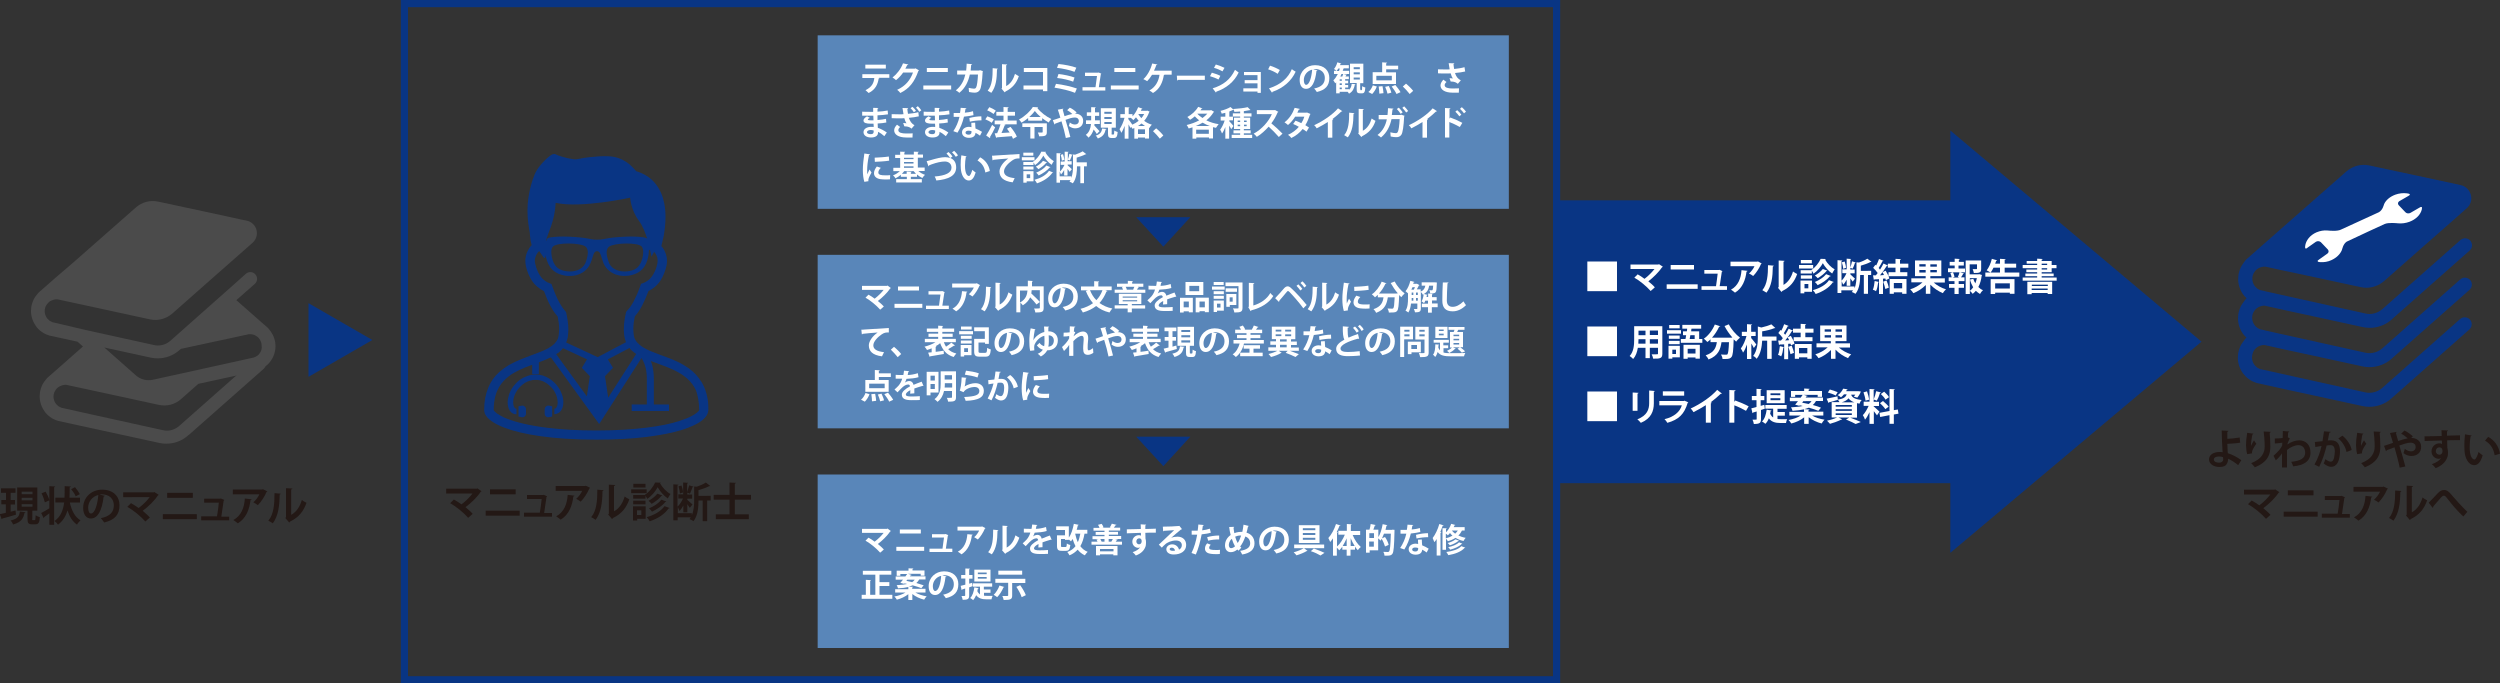 <?xml version="1.0" encoding="utf-8"?>
<!-- Generator: Adobe Illustrator 26.0.0, SVG Export Plug-In . SVG Version: 6.00 Build 0)  -->
<svg version="1.1" id="レイヤー_1" xmlns="http://www.w3.org/2000/svg" xmlns:xlink="http://www.w3.org/1999/xlink" x="0px"
	 y="0px" width="1500px" height="410px" viewBox="0 0 1500 410" style="enable-background:new 0 0 1500 410;" xml:space="preserve">
<rect x="0" y="0" width="1500" height="410" fill="#333333" stroke="none"/>
<style type="text/css">
	.st0{fill:#5986B9;}
	.st1{fill:#231815;}
	.st2{fill:#4B4B4B;}
	.st3{fill:#093584;}
	.st4{fill:#FFFFFF;}
</style>
<rect x="490.6" y="21.2" class="st0" width="414.7" height="104.1"/>
<g>
	<g>
		<path class="st1" d="M9.3,306.3l0.3,2.5c-3,0.9-6.1,1.8-8.2,2.3c0,0.2-0.2,0.4-0.4,0.4l-1.1-3c1-0.2,2.2-0.5,3.6-0.8v-5.1H0.8V300
			h2.8v-4.3h-3v-2.7h8.7v2.7H6.4v4.3H9v2.7H6.4v4.3L9.3,306.3z M15.3,307.3c0,0.2-0.2,0.4-0.6,0.4c-0.6,3-1.6,5.5-6.8,7
			c-0.3-0.7-1-1.9-1.6-2.4c4.5-1,5.3-2.8,5.6-5.4L15.3,307.3z M19.3,311.3c0,0.7,0,0.8,0.5,0.8h1c0.4,0,0.5-0.4,0.6-2.9
			c0.6,0.4,1.7,0.9,2.5,1.1c-0.2,3.4-0.9,4.3-2.7,4.3h-1.9c-2.3,0-2.8-0.8-2.8-3.3v-4.9h-6.2v-13.9h12.1v13.9h-3V311.3z M13,295v1.5
			h6.5V295H13z M13,298.7v1.5h6.5v-1.5H13z M13,302.5v1.5h6.5v-1.5H13z"/>
		<path class="st1" d="M29.6,291.7l3.5,0.2c0,0.2-0.2,0.4-0.6,0.5v22.5h-2.9v-6.9c-1.2,0.9-2.3,1.7-3.1,2.3c0,0.2-0.1,0.4-0.3,0.6
			l-1.5-3.1c1.2-0.6,3.1-1.7,4.9-2.8v-4.8c-1,0.5-1.8,0.8-2.7,1.2c-0.3-1.4-1.1-3.7-2-5.4l2.5-1c0.9,1.6,1.9,3.7,2.2,5.1V291.7z
			 M47.9,301.5h-6c1,4.7,3,8.7,6.4,10.7c-0.7,0.6-1.7,1.8-2.1,2.6c-2.7-1.9-4.5-4.8-5.7-8.5c-1,3.3-2.7,6.3-5.7,8.5
			c-0.5-0.7-1.4-1.7-2.1-2.2c3.8-2.6,5.2-6.6,5.8-11.1h-5.3v-2.9h5.5c0.1-1.8,0.1-4.6,0.1-6.9l3.7,0.2c0,0.3-0.2,0.4-0.7,0.5
			c0,2.1,0,4.1-0.1,6.2h6.3V301.5z M45,292.3c1.1,1.3,2.3,3,2.9,4.2l-2.5,1.3c-0.4-1.2-1.6-3-2.7-4.3L45,292.3z"/>
		<path class="st1" d="M62.9,297.5c-0.1,0.2-0.4,0.4-0.7,0.4c-1,8.4-3.5,13.2-7.7,13.2c-2.7,0-4.6-2.3-4.6-6.4
			c0-6.3,5-10.9,11.3-10.9c6.9,0,10.5,4.1,10.5,9.4c0,5.8-3,8.8-9.2,10.3c-0.5-0.7-1.2-1.8-2-2.6c5.6-1.1,7.8-3.8,7.8-7.7
			c0-3.9-2.7-6.6-7.3-6.6c-0.4,0-0.8,0-1.3,0.1L62.9,297.5z M59,297c-3.7,0.9-6.1,4.1-6.1,7.6c0,2.1,0.6,3.5,1.7,3.5
			C56.9,308.1,58.5,302.7,59,297z"/>
		<path class="st1" d="M95.2,296.9c-0.1,0.2-0.2,0.3-0.5,0.4c-2,3.1-5.7,6.7-9.1,9.2c1.4,1.2,3.3,2.8,4.3,4l-2.7,2.4
			c-2.7-3.1-7.1-6.7-10.8-8.8l2.2-2.2c1.5,0.8,3.1,1.9,4.6,2.9c2.6-1.9,5.1-4.5,6.6-6.5H73.9v-2.9h18.3l0.4-0.2L95.2,296.9z"/>
		<path class="st1" d="M118.1,308.5v3H97.7v-3H118.1z M115.7,295.7v3h-15.4v-3H115.7z"/>
		<path class="st1" d="M137.5,309.8v2.4h-16.8v-2.4h9.5c0.4-2.2,0.9-6,1.1-8.2h-8.8v-2.4h9.6l0.5-0.1l2,0.9
			c-0.1,0.2-0.2,0.3-0.4,0.4c-0.3,2.3-1.1,7.2-1.4,9.6H137.5z"/>
		<path class="st1" d="M160.4,294.8c-0.1,0.2-0.2,0.3-0.5,0.4c-1.1,2.7-3.2,5.9-5.2,7.9c-0.6-0.5-1.9-1.3-2.7-1.7
			c1.5-1.3,3-3.3,3.6-4.8h-15.9v-2.9h17.7l0.3-0.2L160.4,294.8z M151,299.6c0,0.2-0.3,0.4-0.7,0.5c-0.6,5.4-2.6,10.9-7.6,13.9
			c-0.7-0.5-1.8-1.5-2.7-2c4.7-2.5,6.6-7.4,6.9-12.9L151,299.6z"/>
		<path class="st1" d="M168.4,296.2c0,0.3-0.2,0.5-0.6,0.5c-0.1,7-0.8,12.7-4.1,17.3c-0.7-0.5-1.9-1.2-2.7-1.6
			c3.3-3.8,3.7-10.2,3.7-16.5L168.4,296.2z M174.7,308.9c3.3-1.8,5.3-5.1,6.4-8.9c0.6,0.5,2,1.3,2.8,1.7c-1.8,5.1-4.6,8.7-9.8,11.2
			c-0.1,0.2-0.4,0.5-0.6,0.6l-2.3-2.7l0.4-0.5v-17.4l3.8,0.2c0,0.3-0.2,0.5-0.7,0.6V308.9z"/>
	</g>
</g>
<g>
	<path class="st1" d="M288.9,294.7c-0.1,0.2-0.2,0.3-0.5,0.4c-2,3.1-5.7,6.7-9.1,9.2c1.4,1.2,3.3,2.8,4.3,4l-2.7,2.4
		c-2.7-3.1-7.1-6.7-10.8-8.8l2.2-2.2c1.5,0.8,3.1,1.9,4.6,2.9c2.6-1.9,5.1-4.5,6.6-6.5h-15.8v-2.9h18.3l0.4-0.2L288.9,294.7z"/>
	<path class="st1" d="M311.8,306.4v3h-20.4v-3H311.8z M309.4,293.6v3H294v-3H309.4z"/>
	<path class="st1" d="M331.2,307.6v2.4h-16.8v-2.4h9.5c0.4-2.2,0.9-6,1.1-8.2h-8.8v-2.4h9.6l0.5-0.1l2,0.9c-0.1,0.2-0.2,0.3-0.4,0.4
		c-0.3,2.3-1.1,7.2-1.4,9.6H331.2z"/>
	<path class="st1" d="M354.1,292.7c-0.1,0.2-0.2,0.3-0.5,0.4c-1.1,2.7-3.2,5.9-5.2,7.9c-0.6-0.5-1.9-1.3-2.7-1.7
		c1.5-1.3,3-3.3,3.6-4.8h-15.9v-2.9h17.7l0.3-0.2L354.1,292.7z M344.7,297.4c0,0.2-0.3,0.4-0.7,0.5c-0.6,5.4-2.6,10.9-7.6,13.9
		c-0.7-0.5-1.8-1.5-2.7-2c4.7-2.5,6.6-7.4,6.9-12.9L344.7,297.4z"/>
	<path class="st1" d="M362.1,294.1c0,0.3-0.2,0.5-0.6,0.5c-0.1,7-0.8,12.7-4.1,17.3c-0.7-0.5-1.9-1.2-2.7-1.6
		c3.3-3.8,3.7-10.2,3.7-16.5L362.1,294.1z M368.4,306.8c3.3-1.8,5.3-5.1,6.4-8.9c0.6,0.5,2,1.3,2.8,1.7c-1.8,5.1-4.6,8.7-9.8,11.2
		c-0.1,0.2-0.4,0.5-0.6,0.6l-2.3-2.7l0.4-0.5v-17.4l3.8,0.2c0,0.3-0.2,0.5-0.7,0.6V306.8z"/>
	<path class="st1" d="M388,293.6v2.3h-9.3v-2.3H388z M387.4,303.8v7.5h-5.1v1h-2.5v-8.5H387.4z M387,297l-0.1-0.1
		c2.6-1.6,5.1-4.9,6.2-7.4l3.4,0.1c-0.1,0.2-0.2,0.3-0.5,0.4c1.4,2.4,3.9,5.2,6.3,6.4c-0.6,0.7-1.2,1.8-1.6,2.7
		c-2.4-1.6-4.8-4.4-6.1-6.8c-1.2,2.3-3.5,5.2-6.2,7c-0.3-0.6-0.7-1.3-1.1-1.9v1.8h-7.4V297H387z M379.9,302.6v-2.2h7.4v2.2H379.9z
		 M387.3,290.3v2.2H380v-2.2H387.3z M384.8,306.2h-2.6v2.8h2.6V306.2z M401.8,304.8c-0.1,0.2-0.3,0.3-0.7,0.3
		c-2.4,3.5-6.5,6.1-11.3,7.7c-0.4-0.8-1.1-1.8-1.8-2.5c4.4-1.2,8.5-3.5,10.7-6.6L401.8,304.8z M397.4,297.3
		c-0.1,0.2-0.3,0.3-0.6,0.3c-1.3,1.7-3.7,3.5-5.8,4.7c-0.5-0.6-1.2-1.3-1.9-1.8c1.9-1,4.1-2.7,5.3-4.3L397.4,297.3z M399.8,300.9
		c-0.1,0.2-0.3,0.3-0.6,0.3c-1.8,2.3-5,4.4-8,5.8c-0.4-0.6-1.2-1.5-1.8-2c2.8-1.1,5.9-3.1,7.4-5.2L399.8,300.9z"/>
	<path class="st1" d="M426.4,297.6v2.7h-2.1v12.4h-2.7v-12.4h-2.5c0,3.3-0.2,8.9-3,12.4c-0.5-0.4-1.7-1-2.4-1.2
		c0.3-0.3,0.5-0.7,0.7-1.1h-7.8v1.8h-2.6v-21.6l3.1,0.2c0,0.2-0.2,0.4-0.6,0.4V304c1.3-1.2,2.5-3.1,3.3-4.9h-2.8v-2.5h2.9v-7.1
		l3,0.2c0,0.2-0.2,0.3-0.6,0.4v5.2c0.4-1.2,0.9-2.9,1.2-4.1l2.6,0.8c-0.1,0.2-0.3,0.3-0.6,0.3c-0.4,1.1-1,2.8-1.5,3.9
		c-0.5-0.2-1.1-0.4-1.6-0.6v1.1h2.9v2.5h-2.9v0.7c0.7,0.6,2.6,2.4,3.1,2.8l-1.6,2c-0.3-0.5-0.9-1.4-1.5-2.2v4.9H410v-4.1
		c-0.7,1.3-1.5,2.5-2.3,3.3c-0.2-0.7-0.7-1.6-1-2.3v3.6h8.4v1.2c1.2-2.8,1.4-6.1,1.4-8.7v-8.5c0.6,0,1.1,0.1,1.6,0.1
		c2.1-0.7,4.1-1.6,5.4-2.5l2.7,2.1c-0.1,0.1-0.4,0.1-0.7,0.1c-1.6,0.9-4.1,1.7-6.4,2.4v3.4H426.4z M408.9,291.3
		c0.5,1.3,0.9,3,0.9,4.2l-1.9,0.6c0-1.2-0.4-2.9-0.8-4.3L408.9,291.3z"/>
	<path class="st1" d="M450.6,299.8h-9.7v8.8h8.4v2.9h-19.8v-2.9h8.2v-8.8h-9.5v-2.9h9.5v-7.4l3.9,0.2c0,0.2-0.2,0.4-0.7,0.5v6.7h9.7
		V299.8z"/>
</g>
<g>
	<g>
		<path class="st1" d="M1342.9,279.1c-1.6-1.4-4-2.9-6-3.9c0,1.3-0.4,2.5-0.9,3.2c-0.5,1.1-1.9,1.8-4.2,1.8c-3.5,0-6.3-1.7-6.4-4.5
			c0-3,2.9-4.4,6-4.5c0.6,0,1.6,0,2.2,0.1c0-0.4-0.1-0.7-0.1-1.1c-0.2-3.3-0.5-9-0.5-11.9l4,0.2c0,0.2-0.2,0.5-0.6,0.6
			c0,0.6,0,3.5,0,4.2c1.5,0,4.9-0.4,7.4-0.8l0.3,3.1c-2.2,0.4-5.5,0.6-7.7,0.7c0,1.7,0.2,3.3,0.2,4.4c0,0.4,0.1,0.8,0.1,1.2
			c2.8,0.9,5.8,2.5,8.1,4.2L1342.9,279.1z M1331.6,273.9c-2.6,0-3.3,1-3.3,1.8c0,1.3,1.5,1.9,3.2,1.9c1.4,0,2.4-0.8,2.4-1.8
			c0-0.5,0-1-0.1-1.5C1333.1,274,1332.3,273.9,1331.6,273.9z"/>
		<path class="st1" d="M1348.3,272.5c-0.5-1.7-0.6-3.9-0.7-5.3c0-1.8,0.2-4.5,0.7-7.5l3.8,0.5c-0.1,0.3-0.4,0.4-0.6,0.4
			c-0.5,2-1,5.5-0.9,6.9c0.5-1.1,1.3-2.5,1.8-3.3c0.3,0.6,1,1.6,1.4,2c-1.6,2.3-2.6,4.1-2.6,5.2c0,0.2,0,0.4,0.1,0.6L1348.3,272.5z
			 M1362.4,259.1c0,0.3-0.2,0.5-0.6,0.6c0.2,1.9,0.4,5.2,0.4,8.3c0,4.7-1.5,9.2-9.3,12.4c-0.4-0.6-1.6-1.9-2.2-2.5
			c6.7-2.6,8.1-6.6,8.1-9.9c0-3.4-0.3-6.8-0.6-9.1L1362.4,259.1z"/>
		<path class="st1" d="M1364.9,263.1c1.4,0,3.4-0.1,4.7-0.3c0-0.5,0.1-3.8,0.1-4.2l3.9,0.3c-0.1,0.3-0.2,0.5-0.7,0.5
			c-0.1,1.2-0.1,2-0.2,3l1.2,0.6c-0.4,0.8-1.2,2.4-1.5,3.7c2.4-1.7,5-2.5,7.1-2.5c4.1,0,6.8,2.8,6.8,7.3c0,5.4-4.1,7.7-10.4,8.3
			c-0.3-0.8-0.7-2-1.2-2.7c5.5-0.6,8.4-2,8.4-5.5c0-2.4-1.3-4.5-4-4.5c-2.1,0-4.8,1.1-6.9,2.9v4.3c0,2.3,0,4.7,0,6.2h-3V272
			c-0.7,1.2-2.4,3.1-3.7,4.2l-1.4-2.7c1.5-1.3,2.8-2.7,3.8-3.9c0.4-0.5,1.1-1.7,1.4-2.3l0.1-1.7c-0.8,0.2-2.7,0.4-4.5,0.5
			L1364.9,263.1z"/>
		<path class="st1" d="M1398.4,259.1c0,0.3-0.4,0.5-0.8,0.5c-0.2,1.2-0.6,3.3-0.9,4.7c0.6-0.1,1.5-0.1,2-0.1c4,0,5.3,2.8,5.3,6.6v0
			c-0.1,5.4-1.6,9.3-5.4,9.3c-1,0-2.5-0.5-4.4-2c0.4-0.8,0.8-1.8,1-2.6c1.7,1.2,2.6,1.5,3.3,1.5c1,0,1.5-0.8,1.9-2.2
			c0.3-1.1,0.5-3.1,0.5-4c0-2.4-0.8-3.7-2.5-3.7c-0.6,0-1.4,0-2.4,0.2c-1.1,4.5-2.5,8.9-4.5,12.8l-2.8-1.4c2-3.6,3.3-7,4.2-11.1
			c-0.9,0.1-2.6,0.4-3.7,0.6l-0.3-3l4.6-0.5c0.3-1.8,0.6-3.9,0.9-5.9L1398.4,259.1z M1407.9,271.2c-0.6-3.3-2.7-6.3-4.9-8.1l2.4-1.7
			c2.6,1.9,5.1,5.5,5.6,8.6L1407.9,271.2z"/>
		<path class="st1" d="M1414.3,272.5c-0.5-1.7-0.6-3.9-0.7-5.3c0-1.8,0.2-4.5,0.7-7.5l3.8,0.5c-0.1,0.3-0.4,0.4-0.6,0.4
			c-0.5,2-1,5.5-0.9,6.9c0.5-1.1,1.3-2.5,1.8-3.3c0.3,0.6,1,1.6,1.4,2c-1.6,2.3-2.6,4.1-2.6,5.2c0,0.2,0,0.4,0.1,0.6L1414.3,272.5z
			 M1428.4,259.1c0,0.3-0.2,0.5-0.6,0.6c0.2,1.9,0.4,5.2,0.4,8.3c0,4.7-1.5,9.2-9.3,12.4c-0.4-0.6-1.6-1.9-2.2-2.5
			c6.7-2.6,8.1-6.6,8.1-9.9c0-3.4-0.3-6.8-0.6-9.1L1428.4,259.1z"/>
		<path class="st1" d="M1446.7,262.8c0.2,0,0.3,0,0.5,0c2,0,5.5,1.3,5.5,5.3c0,3.5-2.5,5.5-5.9,5.5c-1.3,0-3-0.4-4.7-1.7
			c0.2-0.6,0.5-1.8,0.8-2.6c1.3,1.1,2.7,1.5,3.7,1.5c1.7,0,2.8-1,2.8-2.7c0-1-0.6-2.5-3.1-2.5c-1.7,0-4.2,0.8-6.7,1.7
			c1.3,4.4,2.8,9.2,3.6,12.6l-3.4,0.7c-0.6-3.3-2-8.3-3.1-12.2c-1.4,0.6-3.3,1.2-4.6,1.7c0,0.2-0.2,0.4-0.5,0.6l-1.2-3.2
			c1.4-0.4,3.6-1.2,5.4-1.8c-0.7-2.2-1.3-4.2-1.8-5.9l4-0.7c0,0.3-0.1,0.4-0.5,0.6c0.3,1.2,0.8,3,1.4,4.9c2.2-0.8,4.1-1.3,5.7-1.6
			c-1.2-1.1-2.7-2.2-3.9-2.8l2-1.9c1.7,0.8,4,2.5,5,3.5L1446.7,262.8z"/>
		<path class="st1" d="M1454.7,261.8c1.5,0,3.7-0.1,5.6-0.1c1.2,0,2.9-0.1,4.7-0.1c0-0.4,0-2.4-0.1-3.5l4,0.2c0,0.2-0.3,0.5-0.7,0.5
			c0,0.6,0,1.6,0,2.6c3.2-0.1,6.4-0.2,7.8-0.2v2.9c-0.7,0-1.6,0-2.7,0c-1.5,0-3.2,0-5,0.1l0.1,4.4c0.3,1,0.4,2.1,0.4,2.8
			c0,1.2-0.1,2.4-0.5,3.2c-1,2.6-3.2,4.9-6.9,6.3c-0.5-0.7-1.6-1.8-2.3-2.4c2.6-0.9,4.7-2.2,5.5-3.7h0c-0.3,0.3-0.9,0.5-1.3,0.5
			c-2.2,0-4.4-1.7-4.4-4.5c0-2.8,2.3-4.8,4.7-4.8c0.6,0,1.1,0.1,1.6,0.4c0-0.2,0-1.6-0.1-2.1c-1.8,0-9.9,0.3-10.3,0.3L1454.7,261.8z
			 M1465.5,270.7c0-0.5,0-2.3-1.9-2.3c-1.2,0-2.1,0.9-2.1,2.3c0,1.3,1,2.1,2,2.1C1464.8,272.9,1465.5,271.9,1465.5,270.7z"/>
		<path class="st1" d="M1483,261.3c-0.1,0.2-0.3,0.4-0.6,0.4c-0.4,1.9-0.6,4.5-0.6,6.7c0,5.4,1.6,7.3,2.9,7.3c0.8,0,1.9-2.5,2.4-4.5
			c0.6,0.6,1.8,1.5,2.5,2c-1.2,4-2.8,5.9-5,5.9c-3.8,0-5.7-4.7-5.9-8.7c0-0.9-0.1-1.8-0.1-2.8c0-2.2,0.1-4.7,0.4-7L1483,261.3z
			 M1496.8,273.2c-0.7-4.4-2.8-7-5.8-8.8l1.9-2.3c3.5,1.9,6.3,5.3,7.1,10.1L1496.8,273.2z"/>
		<path class="st1" d="M1367.6,295.3c-0.1,0.2-0.2,0.3-0.5,0.4c-2,3.1-5.7,6.7-9.1,9.2c1.4,1.2,3.3,2.8,4.3,4l-2.7,2.4
			c-2.7-3.1-7.1-6.7-10.8-8.8l2.2-2.2c1.5,0.8,3.1,1.9,4.6,2.9c2.6-1.9,5.1-4.5,6.6-6.5h-15.8v-2.9h18.3l0.4-0.2L1367.6,295.3z"/>
		<path class="st1" d="M1390.6,307v3h-20.4v-3H1390.6z M1388.1,294.2v3h-15.4v-3H1388.1z"/>
		<path class="st1" d="M1409.9,308.2v2.4h-16.8v-2.4h9.5c0.4-2.2,0.9-6,1.1-8.2h-8.8v-2.4h9.6l0.5-0.1l2,0.9
			c-0.1,0.2-0.2,0.3-0.4,0.4c-0.3,2.3-1.1,7.2-1.4,9.6H1409.9z"/>
		<path class="st1" d="M1432.8,293.2c-0.1,0.2-0.2,0.3-0.5,0.4c-1.1,2.7-3.2,5.9-5.2,7.9c-0.6-0.5-1.9-1.3-2.7-1.7
			c1.5-1.3,3-3.3,3.6-4.8h-15.9v-2.9h17.7l0.3-0.2L1432.8,293.2z M1423.4,298c0,0.2-0.3,0.4-0.7,0.5c-0.6,5.4-2.6,10.9-7.6,13.9
			c-0.7-0.5-1.8-1.5-2.7-2c4.7-2.5,6.6-7.4,6.9-12.9L1423.4,298z"/>
		<path class="st1" d="M1440.8,294.6c0,0.3-0.2,0.5-0.6,0.5c-0.1,7-0.8,12.7-4.1,17.3c-0.7-0.5-1.9-1.2-2.7-1.6
			c3.3-3.8,3.7-10.2,3.7-16.5L1440.8,294.6z M1447.1,307.4c3.3-1.8,5.3-5.1,6.4-8.9c0.6,0.5,2,1.3,2.8,1.7
			c-1.8,5.1-4.6,8.7-9.8,11.2c-0.1,0.2-0.4,0.5-0.6,0.6l-2.3-2.7l0.4-0.5v-17.4l3.8,0.2c0,0.3-0.2,0.5-0.7,0.6V307.4z"/>
		<path class="st1" d="M1457.2,301.6c1.4-1.3,4.1-4.2,5.3-5.5c1.5-1.6,2.6-2.1,3.9-2.1c1.8,0,2.9,0.9,4.6,3
			c1.8,2.2,5.9,6.7,9.4,10.1l-2.4,2.8c-3.2-2.9-7.1-7.5-8.6-9.5c-1.6-2.1-2.2-3-3.1-3c-0.7,0-1.5,0.8-2.9,2.5
			c-0.8,1-2.4,2.8-3.4,3.9c0,0.5-0.1,0.7-0.4,0.9L1457.2,301.6z"/>
	</g>
</g>
<g>
	<path class="st2" d="M164.6,203.2c-0.5-1.6-1.3-3.1-2.2-4.4c-0.2-0.2-0.3-0.4-0.5-0.6c-0.3-0.5-0.7-1-1.1-1.4l-2.4-2.1l-10.8-9.5
		l-5.8-5.1l11.1-9.8c1.7-1.5,1.8-4,0.3-5.7c-1.5-1.7-4-1.8-5.7-0.3l-11.8,10.5l-33.4,29.6c-2.1,1.9-4.8,2.9-7.6,2.9
		c-0.8,0-1.6-0.1-2.4-0.3l-19.1-4.2l-23.1-5.1L34,193.9l-2.3-0.5c-0.7-0.3-1.4-0.6-2-1c-0.9-0.7-1.6-1.5-2.1-2.5
		c-0.5-1-0.8-2.1-0.8-3.2c0-0.7,0.1-1.4,0.3-2.1c0.3-0.8,0.6-1.5,1.1-2.1c0.7-0.9,1.5-1.7,2.5-2.1c1-0.5,2.1-0.8,3.2-0.8
		c0.2,0,0.4,0,0.6,0l16.7,3.6l38.7,8.4c4.8,1.1,9.8-0.3,13.5-3.5l23.8-21l24.3-21.4c2.2-1.9,3.1-4.9,2.4-7.7c-0.7-2.8-3-5-5.8-5.6
		l-3-0.6l-22.1-4.8l-28-6c-4.8-1.1-9.8,0.2-13.5,3.5l-37.3,32.8L32.9,167l-9.8,8.6c-0.4,0.5-0.8,0.9-1.1,1.4
		c-0.2,0.2-0.3,0.4-0.5,0.6c-1,1.3-1.7,2.8-2.2,4.4c-0.5,1.5-0.7,3.1-0.7,4.6c0,3.3,1.1,6.4,2.9,9c0.9,1.3,2.1,2.5,3.4,3.4
		c1.3,1,2.8,1.7,4.4,2.2l0.2,0.1l17,3.7l3.3,2.9l-0.5,0.4l-11.2,9.9l-9.8,8.6c-0.4,0.5-0.7,0.9-1.1,1.4c-0.2,0.2-0.3,0.4-0.5,0.6
		c-1,1.3-1.7,2.8-2.2,4.4c-0.5,1.5-0.7,3.1-0.7,4.6c0,3.3,1.1,6.4,2.9,9c0.9,1.3,2.1,2.5,3.4,3.4c1.3,1,2.8,1.7,4.4,2.2l0.2,0.1
		l17,3.7l16.1,3.5l28,6.1c1.4,0.3,2.7,0.4,4.1,0.4c4.7,0,9.3-1.7,12.9-4.9l1-0.8l33.3-29.4l11.1-9.8c0.5-0.4,0.8-1,1.1-1.5
		c1.2-0.9,2.3-2,3.1-3.2c1.9-2.6,2.9-5.7,2.9-9C165.3,206.2,165.1,204.7,164.6,203.2z M141.1,225.9l-33.5,29.6
		c-2.1,1.9-4.8,2.9-7.5,2.9c-0.8,0-1.6-0.1-2.4-0.3l-19.1-4.2l-23.1-5.1l-16.2-3.6l-2.3-0.5c-0.7-0.3-1.4-0.6-2-1
		c-0.9-0.7-1.6-1.5-2.1-2.5c-0.5-1-0.8-2.1-0.8-3.2c0-0.7,0.1-1.4,0.3-2.1c0.3-0.8,0.6-1.5,1.1-2.1c0.6-0.9,1.5-1.6,2.5-2.1
		c1-0.5,2.1-0.8,3.2-0.8c0.2,0,0.4,0,0.6,0l16.7,3.6l38.7,8.4c4.8,1.1,9.8-0.2,13.5-3.5l10.3-9.1l23-5L141.1,225.9z M156.4,211
		c-0.5,1-1.2,1.9-2.1,2.5c-0.6,0.4-1.2,0.7-2,1l-20.8,4.6l-40,8.8c-0.8,0.2-1.6,0.2-2.4,0.2c-2.8,0-5.4-1-7.6-2.9l-18.9-16.7l28,6.1
		c1.4,0.3,2.7,0.4,4.1,0.4c4.7,0,9.3-1.7,12.9-4.9l1-0.8l40.8-8.8c0.2,0,0.4,0,0.6,0c0.7,0,1.4,0.1,2.1,0.3c0.4,0.1,0.8,0.3,1.1,0.5
		c1,0.5,1.9,1.2,2.5,2.1c0.4,0.6,0.8,1.3,1,2.1c0.2,0.7,0.3,1.4,0.3,2.1C157.2,208.9,156.9,210,156.4,211z"/>
</g>
<g>
	<path class="st3" d="M309.2,230.4c-1.8,1.9-3.1,4.2-3.8,6.4c-0.5,1.6-0.8,3.2-0.8,4.6c0,0.9,0.1,1.8,0.3,2.6
		c0.1,0.6,0.3,1.2,0.6,1.7c0.2,0.4,0.4,0.8,0.7,1.1c0.4,0.5,0.9,1,1.6,1.3c0.6,0.3,1.3,0.5,2.1,0.5v-3.3c-0.2,0-0.3,0-0.4-0.1
		c-0.2-0.1-0.4-0.1-0.5-0.3c-0.1-0.1-0.3-0.3-0.4-0.5c-0.2-0.3-0.4-0.7-0.5-1.2c-0.1-0.5-0.2-1.1-0.2-1.8c0-1.1,0.2-2.4,0.6-3.6
		c0.4-1.2,1-2.4,1.8-3.6c1.2-1.7,2.8-3.3,4.7-4.5c0.9-0.6,1.9-1,3-1.3c1-0.3,2.1-0.5,3.3-0.5c1.5,0,3,0.3,4.3,0.8
		c2,0.8,3.8,2.2,5.3,3.8c1.5,1.6,2.5,3.5,3.1,5.3c0.4,1.3,0.6,2.5,0.6,3.6c0,0.7-0.1,1.3-0.2,1.8c-0.1,0.4-0.2,0.7-0.4,1
		c-0.1,0.2-0.2,0.4-0.3,0.5c-0.2,0.2-0.3,0.3-0.5,0.4c-0.2,0.1-0.3,0.1-0.6,0.1v3.3c0.4,0,0.9-0.1,1.3-0.2c0.7-0.2,1.3-0.6,1.9-1
		c0.4-0.4,0.7-0.8,1-1.2c0.4-0.7,0.7-1.4,0.9-2.2c0.2-0.8,0.3-1.6,0.3-2.5c0-1.5-0.2-3.1-0.8-4.6c-0.5-1.5-1.2-3-2.2-4.4
		c-1.4-2.1-3.4-4-5.7-5.4c-1.2-0.7-2.4-1.3-3.7-1.7c-1.3-0.4-2.7-0.6-4.2-0.6c-2,0-3.8,0.4-5.5,1.1
		C313.1,226.8,310.9,228.4,309.2,230.4z"/>
	<path class="st3" d="M327.6,243.9c-0.5,0.4-0.8,1.1-0.8,1.7v2.6c0,0.7,0.3,1.3,0.8,1.7c0.5,0.4,1.2,0.6,1.9,0.4l1.8-0.4v-6.1
		l-1.8-0.4C328.8,243.3,328.1,243.4,327.6,243.9z"/>
	<path class="st3" d="M312.9,243.4l-1.8,0.4v6.1l1.8,0.4c0.7,0.2,1.4,0,1.9-0.4c0.5-0.4,0.8-1.1,0.8-1.7v-2.6c0-0.7-0.3-1.3-0.8-1.7
		C314.3,243.4,313.6,243.3,312.9,243.4z"/>
	<path class="st3" d="M423.9,236.3c-0.7-2.5-1.6-4.8-2.8-6.8c-2.1-3.5-4.8-6.3-7.8-8.5c-2.3-1.6-4.7-3-7.1-4.1
		c-3.7-1.7-7.4-3-10.9-4.3c-3.5-1.3-6.6-2.5-9.1-4c-0.9-0.5-1.7-1.1-2.4-1.7c-1-0.9-1.9-1.8-2.5-2.8c-0.6-1-1-2.2-1.1-3.7
		c-0.1-1-0.2-2-0.2-3c0-2.8,0.4-5.2,0.9-7.6c1.5-1.7,3-3.8,4.3-6.3c1.3-2.5,2.6-5.4,3.9-8.9c0.8-0.4,1.6-0.8,2.4-1.4
		c1.8-1.2,3.6-2.9,5-5.2c1.4-2.3,2.6-5.1,3.4-8.6c0.2-1,0.3-1.9,0.3-2.9c0-2-0.5-3.9-1.3-5.6c-0.5-1.2-1.2-2.3-2.1-3.2
		c0.4-1.5,0.9-3.6,1.4-6c0.6-3.3,1.1-7.4,1.1-11.6c0-2.7-0.2-5.5-0.8-8.3c-0.4-2.1-1-4.1-1.9-6.1c-1.3-3-3.2-5.8-5.8-8.1
		c-2.4-2.1-5.4-3.8-9.1-4.9c-1.3-1.5-2.6-2.9-3.9-4c-1.2-1-2.3-1.8-3.5-2.4c-1.8-1-3.7-1.7-5.6-2.1c-1.9-0.4-3.9-0.5-5.9-0.5
		c-2.8,0-5.7,0.3-9,0.6c-1.2,0.1-2.3,0.3-3.2,0.4c-1.3,0.2-2.3,0.5-3.1,0.6c-0.4,0.1-0.8,0.1-1.1,0.2c-0.3,0-0.7,0.1-1.1,0.1
		c-0.5,0-1.1,0-1.9-0.2c-2.4-0.3-4.5-0.9-6.2-1.4c-0.8-0.3-1.6-0.5-2.2-0.7c-0.3-0.1-0.5-0.2-0.7-0.3c-0.2-0.1-0.4-0.2-0.4-0.2l0,0
		c-0.3-0.1-0.5-0.2-0.7-0.3c-0.2-0.1-0.4-0.1-0.6-0.1c-0.4,0-0.6,0.1-0.8,0.1s-0.4,0.1-0.5,0.2c-0.3,0.1-0.5,0.2-0.7,0.4
		c-0.4,0.2-0.7,0.5-1.1,0.8c-0.7,0.5-1.4,1.2-2.2,1.9c-1.2,1.1-2.4,2.5-3.6,4c-0.6,0.7-1.1,1.5-1.6,2.3c-0.5,0.8-0.9,1.6-1.3,2.5
		c-1.7,4.3-2.8,8.3-3.4,12c-0.7,3.7-0.9,7-0.9,10.1c0,5.1,0.7,9.3,1.4,13c0,0.2,0,0.3,0,0.5c0,0.3,0.1,0.7,0.1,1.1
		c0.1,0.5,0.1,1.1,0.2,1.6c0,0.2,0,0.4,0.1,0.6c0,0.1,0,0.2,0,0.2l0,0.1v0v0v0.3l0.7,3c-1,1-1.8,2.2-2.4,3.5
		c-0.9,1.8-1.4,3.8-1.4,5.9c0,0.9,0.1,1.9,0.3,2.9c0.5,2.3,1.2,4.4,2.1,6.2c1.2,2.7,2.8,4.7,4.6,6.3c1.4,1.2,2.8,2.1,4.2,2.8
		c1.3,3.5,2.5,6.4,3.9,8.9c1.3,2.5,2.8,4.6,4.3,6.3c0.5,2.5,0.9,4.9,0.9,7.6c0,0.9-0.1,1.9-0.2,3c-0.1,1-0.3,1.9-0.6,2.7
		c-0.5,1.2-1.2,2.2-2.1,3.1c-0.9,0.9-2.2,1.8-3.6,2.6c-1.4,0.8-3.1,1.6-5,2.3c-3.2,1.3-6.9,2.5-10.5,4c-2.8,1.1-5.6,2.4-8.3,3.9
		c-2,1.2-3.9,2.6-5.7,4.2c-2.7,2.4-5,5.5-6.5,9.2c-1.6,3.8-2.5,8.2-2.5,13.5c0,0.7,0.2,1.4,0.4,2.1c0.2,0.6,0.6,1.2,1,1.7
		c0.7,1,1.7,1.9,2.8,2.7c2,1.5,4.7,2.9,8.2,4.2c5.2,2,12.2,3.7,21.3,5c9.1,1.3,20.2,2.1,33.6,2.1c11.6,0,21.5-0.6,29.8-1.6
		c6.2-0.8,11.6-1.7,16.2-2.8c3.4-0.8,6.4-1.7,8.9-2.7c1.9-0.7,3.6-1.5,5-2.2c1.1-0.6,2.1-1.2,2.9-1.8c1.3-0.9,2.3-1.9,3.1-3
		c0.4-0.5,0.7-1.1,0.9-1.7c0.2-0.6,0.4-1.3,0.4-2C425.1,242.4,424.7,239.2,423.9,236.3z M381.7,212.4l-16.8,26.2l-1.9-12.9l4.8-5
		l-3.1-5.1l13-6.8c0.4,0.5,0.7,0.9,1.1,1.3C379.8,210.9,380.7,211.7,381.7,212.4z M333.4,121.7c15.1,3.4,44.7-3.1,44.7-3.1
		s0.3,7.3,5.4,14.1c2,2.6,3.6,6.8,4.9,10.7c-0.3-0.6-1.1-0.8-2.3-1c-2.6-0.4-6.4-0.6-10.8-0.4c-12.9,0.6-11.9,1.8-17,1.8
		c-5.1,0-4.1-1.2-17-1.8c-4.3-0.2-8.2,0-10.8,0.4c-1.3,0.2-2.2,0.4-2.4,1.3c-0.1,0.3-0.2,0.7-0.6,0.9
		C328.9,139.4,332.9,132.5,333.4,121.7z M385.9,151.6c0,0.1-0.1,7.5-5.1,10c-1.7,0.9-3.9,1.3-6,1.3c-2.3,0-4.4-0.5-6.1-1.5
		c-1.9-1.1-3.1-2.7-3.7-4.8c-0.1-0.5-0.3-1-0.4-1.4c-0.4-1.4-1.5-5.4,0.8-7.2c1.5-1.1,6-1.9,10.4-1.9c4,0,8,0.5,9.2,1.8
		C385.7,148.7,386,150.2,385.9,151.6z M352.1,155.2c-0.1,0.5-0.3,1-0.4,1.4c-0.6,2.1-1.9,3.7-3.7,4.8c-1.7,1-3.8,1.5-6.1,1.5
		c-2.2,0-4.3-0.5-6-1.3c-5-2.5-5.1-9.9-5.1-10c-0.1-1.4,0.2-2.9,1-3.7c1.2-1.2,5.2-1.8,9.2-1.8c4.4,0,8.9,0.7,10.4,1.9
		C353.5,149.8,352.5,153.8,352.1,155.2z M335.3,180.9c-1.3-2.4-2.6-5.5-4-9.3l-0.4-1.2l-1.2-0.5c-0.9-0.3-1.7-0.7-2.5-1.3
		c-1.2-0.8-2.4-1.9-3.4-3.6c-1.1-1.7-2-3.9-2.7-6.9c-0.1-0.6-0.2-1.1-0.2-1.6c0-1.2,0.3-2.3,0.8-3.4c0.4-0.9,1.1-1.8,1.8-2.5
		c1.3,1.9,2.4,3.5,2.7,3.9c0.7,0.7,1.1,0,1.2-1.4c0.5,3.1,1.9,8.1,6.6,10.6c6.8,3.6,16.9,2.3,20.3-5.8c1.6-3.6,1.6-7.2,3.9-7.2
		c2.3,0,2.4,3.5,3.9,7.2c3.4,8,13.6,9.4,20.4,5.8c6.8-3.6,6.8-12.5,6.8-13.2c0-0.3,0.3-0.6,0.7-0.6c0.6,2.4,0.9,4.1,0.9,4.1
		s0.6-1.2,1.6-2.9c0.6,0.7,1.1,1.4,1.4,2.2c0.5,1,0.7,2.1,0.7,3.2c0,0.5-0.1,1.1-0.2,1.7c-0.4,2-1,3.7-1.7,5c-1,2.1-2.1,3.5-3.2,4.5
		c-1.2,1-2.4,1.7-3.7,2.2l-1.2,0.4l-0.4,1.2c-1.3,3.8-2.7,6.8-4,9.3c-1.3,2.4-2.6,4.3-4,5.7l-0.5,0.6l-0.2,0.8
		c-0.6,2.8-1.2,5.9-1.2,9.6c0,1.1,0.1,2.3,0.2,3.5c0.2,1.5,0.5,2.8,1,4.1c0,0.1,0.1,0.1,0.1,0.2l-17,9l-18.9-8.8
		c0.6-1.4,1-2.8,1.1-4.4c0.1-1.2,0.2-2.4,0.2-3.5c0-3.7-0.6-6.8-1.2-9.6l-0.2-0.8l-0.5-0.6C337.9,185.2,336.6,183.4,335.3,180.9z
		 M335.1,211.6c1-0.8,1.9-1.7,2.7-2.7l14.4,6.7l-3.1,5.1l4.8,5l-1.8,12.1l-18.4-25.3C334.2,212.2,334.7,211.9,335.1,211.6z
		 M419.5,246c0,0,0,0.1-0.1,0.3c-0.2,0.3-0.6,0.8-1.4,1.4c-0.6,0.5-1.5,1.1-2.6,1.7c-1.9,1.1-4.5,2.1-7.8,3.2
		c-4.9,1.6-11.5,3-19.7,4c-8.2,1-18.2,1.7-30,1.7c-11.4,0-21.1-0.6-29.2-1.6c-6.1-0.7-11.2-1.7-15.5-2.7c-3.2-0.8-6-1.6-8.3-2.5
		c-1.7-0.6-3.2-1.3-4.4-2c-0.9-0.5-1.7-1-2.3-1.4c-0.9-0.7-1.5-1.3-1.8-1.7c-0.1-0.2-0.2-0.4-0.2-0.4c0,0,0-0.1,0-0.1
		c0-3.1,0.4-5.8,1-8.2c0.5-2,1.3-3.8,2.2-5.4c1.6-2.7,3.7-4.9,6.1-6.7c1.8-1.4,3.9-2.5,6.1-3.6c2.5-1.2,5.1-2.2,7.7-3.1v5.6h2h2
		v-7.1c2.5-0.9,4.9-1.9,7.2-3l29,40l25.4-39.6c0.1,0.1,0.2,0.2,0.2,0.4c1.1,1.7,1.8,3.6,2.3,5.6c0.5,2.1,0.7,4.4,0.7,7
		c0,6,0,11.3,0,14.9h-9.1v3.9h22.4v-3.9h-9.1c0-3.5,0-8.8,0-14.9c0-3.8-0.4-7.3-1.5-10.4c-0.1-0.3-0.2-0.5-0.3-0.8
		c3.1,1.2,6.3,2.3,9.4,3.5c2.7,1.1,5.2,2.2,7.6,3.6c1.8,1,3.4,2.2,4.9,3.5c2.2,2,4,4.3,5.3,7.3C418.7,237.6,419.5,241.3,419.5,246
		L419.5,246z"/>
</g>
<g>
	<path class="st4" d="M533.6,46.7l-6.3,0l0.4,0.1c-0.1,0.1-0.2,0.3-0.5,0.3c-0.5,3.3-1.8,6.6-6,8.7c-0.4-0.4-1.4-1.3-1.9-1.7
		c4-2,4.9-4.3,5.3-7.3h-7.2v-2.3h16.2V46.7z M531.5,41.1h-12.3v-2.3h12.3V41.1z"/>
	<path class="st4" d="M551.4,42.2c-0.1,0.2-0.3,0.3-0.4,0.4c-2.3,6.6-5.4,10.5-10.8,13.2c-0.4-0.6-1.2-1.4-1.9-1.9
		c5-2.3,7.9-5.9,9.5-10.4h-5.9c-1,1.5-2.6,3.3-4.3,4.6c-0.5-0.5-1.4-1.2-2.1-1.6c2.6-2,5.1-5.2,6.3-8.5l3.2,0.7
		c-0.1,0.2-0.3,0.4-0.7,0.4c-0.3,0.7-0.7,1.4-1.1,2.1h5.7l0.4-0.2L551.4,42.2z"/>
	<path class="st4" d="M570.7,51.3v2.4H554v-2.4H570.7z M568.7,40.8v2.4h-12.6v-2.4H568.7z"/>
	<path class="st4" d="M589.8,42.7c0,0.1-0.1,0.2-0.2,0.3c-0.3,6.1-0.9,9.7-1.7,11c-0.7,1.1-1.8,1.6-3,1.6c-0.9,0-2.1-0.1-3.5-0.4
		c0-0.7-0.1-1.8-0.2-2.5c1.2,0.3,2.7,0.5,3.2,0.5c0.6,0,1-0.2,1.3-0.8c0.5-0.9,0.9-3.9,1.1-7.7h-4.9c-0.9,4.1-2.6,8-6.3,11
		c-0.5-0.4-1.4-1.2-2.1-1.5c3.3-2.6,4.9-6,5.7-9.5h-4.9v-2.4h5.4c0.2-1.4,0.2-2.5,0.3-4.1l3.3,0.3c0,0.2-0.2,0.4-0.6,0.4
		c-0.1,1.3-0.2,2.2-0.3,3.4h5.1l0.5-0.2L589.8,42.7z"/>
	<path class="st4" d="M598.7,41.2c0,0.2-0.2,0.4-0.5,0.4c-0.1,5.8-0.6,10.4-3.4,14.1c-0.6-0.4-1.5-0.9-2.2-1.3c2.7-3.1,3-8.3,3-13.5
		L598.7,41.2z M603.8,51.6c2.7-1.5,4.3-4.2,5.2-7.3c0.5,0.4,1.7,1.1,2.3,1.4c-1.4,4.2-3.8,7.1-8,9.2c-0.1,0.2-0.3,0.4-0.5,0.5
		l-1.9-2.2l0.3-0.4V38.5l3.1,0.2c0,0.2-0.2,0.4-0.6,0.5V51.6z"/>
	<path class="st4" d="M628.4,40.8v13.9h-2.6v-1h-11.7v-2.4h11.7v-8.1h-11.5v-2.4H628.4z"/>
	<path class="st4" d="M633.6,50.3c4.2,0.5,9,1.6,12.5,2.8l-1.1,2.6c-2.9-1.2-8.1-2.5-12.3-3.1L633.6,50.3z M635.1,38.4
		c3.4,0.3,8,1.2,10.7,2.2l-1.1,2.5c-2.8-1.1-7.1-2-10.5-2.4L635.1,38.4z M635.1,44.4c3,0.3,7.2,1.2,9.6,2.1l-0.8,2.5
		c-2.2-0.9-6.4-1.9-9.6-2.2L635.1,44.4z"/>
	<path class="st4" d="M663.2,52.3v2h-13.7v-2h7.8c0.3-1.8,0.7-4.9,0.9-6.7H651v-2h7.8l0.4-0.1l1.6,0.7c-0.1,0.1-0.2,0.2-0.3,0.3
		c-0.3,1.9-0.9,5.9-1.2,7.8H663.2z"/>
	<path class="st4" d="M683.2,51.3v2.4h-16.7v-2.4H683.2z M681.2,40.8v2.4h-12.6v-2.4H681.2z"/>
	<path class="st4" d="M703,42.4v2.4h-4.3c0,0.1-0.2,0.2-0.4,0.3c-0.7,4.3-2.4,8.3-6.5,10.7c-0.5-0.5-1.6-1.2-2.2-1.5
		c3.8-2.1,5.6-5.7,6.1-9.4h-4.5c-0.8,1.4-1.9,2.8-2.9,3.8c-0.6-0.4-1.6-0.9-2.3-1.2c2.4-2.1,4.5-6,5.3-9.4l3.1,0.6
		c0,0.2-0.3,0.3-0.6,0.3c-0.3,0.9-0.8,2.2-1.4,3.4H703z"/>
	<path class="st4" d="M706.1,45.4h16.8v2.5h-15.9c-0.1,0.2-0.4,0.3-0.7,0.4L706.1,45.4z"/>
	<path class="st4" d="M727.1,43.6c1.8,0.5,3.8,1.2,5.1,1.9l-1.1,2.2c-1.3-0.7-3.4-1.5-5.1-2L727.1,43.6z M727.6,53
		c6.2-1.9,10.6-5.2,13.4-11.1c0.5,0.4,1.7,1.3,2.2,1.6c-2.7,5.7-7.6,9.5-13.4,11.5c0,0.2-0.1,0.4-0.3,0.5L727.6,53z M729.5,38.7
		c1.8,0.5,3.8,1.3,5.2,2l-1.2,2.1c-1.4-0.8-3.3-1.6-5.1-2.1L729.5,38.7z"/>
	<path class="st4" d="M756.5,43.3v12.4h-2v-0.8h-8.5V53h8.5v-3h-7.7v-1.9h7.7v-3h-8.1v-1.9H756.5z"/>
	<path class="st4" d="M762,39.4c2,0.6,4.4,1.7,5.9,2.6l-1.3,2.3c-1.4-1-3.8-2.1-5.7-2.7L762,39.4z M761.4,53
		c6.8-2.1,11.4-6,13.7-11.5c0.7,0.6,1.6,1.1,2.3,1.5c-2.5,5.5-7.3,9.8-13.9,12.1c0,0.2-0.2,0.4-0.3,0.5L761.4,53z"/>
	<path class="st4" d="M790.5,42.2c-0.1,0.2-0.3,0.3-0.6,0.3c-0.8,6.9-2.8,10.8-6.3,10.8c-2.2,0-3.8-1.8-3.8-5.3
		c0-5.1,4.1-8.9,9.2-8.9c5.7,0,8.6,3.4,8.6,7.7c0,4.7-2.4,7.2-7.5,8.4c-0.4-0.6-0.9-1.4-1.6-2.1c4.6-0.9,6.4-3.1,6.4-6.3
		c0-3.2-2.2-5.4-5.9-5.4c-0.4,0-0.7,0-1,0.1L790.5,42.2z M787.3,41.8c-3.1,0.7-5,3.4-5,6.2c0,1.7,0.5,2.9,1.4,2.9
		C785.6,50.9,786.9,46.5,787.3,41.8z"/>
	<path class="st4" d="M809.4,53.4v0.5c1.1-1,1.5-2.2,1.6-3.6l2.3,0.2c0,0.2-0.2,0.3-0.4,0.3c-0.4,1.9-1,4.1-3.5,5.4
		c-0.2-0.3-0.5-0.8-0.8-1.1h-4.8v0.9h-2.1v-6.6c-0.2,0.2-0.4,0.4-0.5,0.6c-0.3-0.5-0.9-1.4-1.2-1.8c1-0.9,1.9-2.3,2.7-3.8h-2.3v-1.9
		h1.5c-0.4-0.4-1.1-0.9-1.5-1.1c0.8-0.9,1.6-2.5,2-4l2.4,0.7c-0.1,0.1-0.2,0.2-0.5,0.2l-0.3,0.8h5.3v1.9h-2.8
		c-0.1,0.1-0.2,0.1-0.4,0.1c-0.1,0.5-0.3,0.9-0.5,1.4h3.9v1.9h-3.4l2.1,0.5c-0.1,0.1-0.2,0.2-0.5,0.2c-0.1,0.2-0.3,0.5-0.4,0.8h2
		v1.6h-2.2v0.9h1.8V50h-1.8V51h1.8v1.5h-1.8v1H809.4z M803,41.1c-0.3,0.5-0.6,1-1,1.5h1.4c0.2-0.5,0.3-1,0.5-1.5H803z M805.1,48.5
		v-0.9h-1.3v0.9H805.1z M805.1,51V50h-1.3V51H805.1z M803.8,52.5v1h1.3v-1H803.8z M805.4,45.9c0.2-0.5,0.4-1.1,0.5-1.5h-1
		c-0.2,0.5-0.5,1-0.7,1.5H805.4z M816.2,53.5c0,0.5,0,0.6,0.2,0.6h0.5c0.3,0,0.4-0.3,0.4-2.4c0.4,0.3,1.3,0.7,1.9,0.8
		c-0.2,2.8-0.7,3.5-2,3.5H816c-1.6,0-2-0.6-2-2.5v-3.7h-4V38.2h8v11.7h-1.9V53.5z M812.2,40.3v1.2h3.7v-1.2H812.2z M812.2,43.4v1.2
		h3.7v-1.2H812.2z M812.2,46.5v1.2h3.7v-1.2H812.2z"/>
	<path class="st4" d="M826.1,51.9c-0.6,1.7-1.7,3.4-2.8,4.5l-2.3-1.2c1.1-0.8,2.1-2.4,2.7-4L826.1,51.9z M837.6,43.3v7.1h-14v-7.1
		h5.7v-5.9l3,0.2c0,0.2-0.2,0.3-0.6,0.4v1.4h7.2v2.2h-7.2v1.8H837.6z M835.1,48.2v-2.7h-9.3v2.7H835.1z M827.6,56.2
		c0-1.1-0.2-2.9-0.4-4.3l2.3-0.2c0.3,1.3,0.5,3.1,0.6,4.2L827.6,56.2z M832.5,56.2c-0.2-1.1-0.8-2.8-1.4-4.1l2.2-0.5
		c0.6,1.3,1.3,2.9,1.5,4L832.5,56.2z M837.9,56.4c-0.5-1.2-1.8-3.1-2.9-4.5l2.2-0.9c1.1,1.3,2.5,3.1,3.1,4.3L837.9,56.4z"/>
	<path class="st4" d="M843.6,50.2c1.4,1.1,3.4,3.1,4.3,4.3l-2.1,1.9c-0.9-1.2-2.9-3.4-4.1-4.5L843.6,50.2z"/>
	<path class="st4" d="M879.1,42.9c-1.6,0.4-3.9,0.7-6.1,0.9c0.7,2.2,1.7,3.5,3.5,4.4l-1.8,2.1c-0.8-0.7-1.9-1.4-4.3-1.4l-0.7-2
		c0.7,0,1.5,0.1,2,0.2c-0.5-0.7-0.9-1.7-1.3-3.1c-0.8,0.1-1.6,0.1-2.6,0.1c-1.2,0-3.6,0-5-0.1l0-2.4c1.1,0,2.6,0.1,5,0.1
		c0.7,0,1.4,0,2-0.1c-0.2-1.1-0.4-2.4-0.6-3.7l3.4,0.1c0,0.2-0.2,0.4-0.5,0.5c0.1,1,0.2,1.9,0.4,2.9c2-0.2,4.6-0.6,6.2-1.1
		L879.1,42.9z M875.3,55.6c-1,0-2.2,0-3.7,0c-4.9,0-7.3-1.9-7.3-4.3c0-1.2,0.6-2.2,1.7-3.5l1.9,1.4c-0.8,0.7-1.1,1.3-1.1,1.9
		c0,1.5,2,2,4.8,2c1.6,0,2.8-0.1,3.8-0.1L875.3,55.6z"/>
	<path class="st4" d="M517.3,67c1.2,0.1,3.2,0.1,4.7,0.1c0.6,0,1.3,0,1.9,0c0-0.9,0-1.8,0-2.4l3.1,0.1c0,0.2-0.2,0.4-0.5,0.4V67
		c2.1-0.1,4.2-0.3,6.1-0.7l0.2,2.3c-1.9,0.3-3.9,0.5-6.3,0.6c0,0.9,0,1.9,0,2.8c1.8-0.1,3.8-0.4,5.1-0.7l0.2,2.2
		c-1.3,0.3-3.3,0.5-5.2,0.6c0,1,0.1,1.9,0.1,2.6c1.8,0.6,3.7,1.6,5.4,2.8l-1.5,2.2c-1.2-1.1-2.5-2-3.8-2.6v0.6
		c0,1.6-1.4,2.8-4.2,2.8c-2.7,0-4.5-1.3-4.5-3.2c0-2,2.1-3.2,4.6-3.2c0.5,0,1,0,1.5,0.1c0-0.6,0-1.3-0.1-2c-0.5,0-1.1,0-1.6,0
		c-2.7,0-4.4-0.4-4.4-1.9c0-0.8,0.6-1.6,2.1-2.5l1.7,0.9c-0.7,0.3-1.2,0.7-1.2,1c0,0.3,0.3,0.5,2.3,0.5c0.3,0,0.7,0,1.1,0l-0.1-2.8
		c-0.6,0-1.3,0-2,0c-1.4,0-3.4,0-4.7,0V67z M524.2,78.3c-0.6-0.2-1.2-0.3-1.8-0.3c-1.2,0-2.2,0.5-2.2,1.3c0,0.8,1,1.2,2.3,1.2
		c1.2,0,1.7-0.5,1.7-1.5L524.2,78.3z"/>
	<path class="st4" d="M551.3,69.8c-1.6,0.4-3.9,0.7-6,0.9c0.7,2,1.6,3.5,3.4,4.4l-1.8,2.1c-0.8-0.7-1.8-1.4-4.3-1.4l-0.7-2
		c0.7,0,1.5,0.1,2,0.2c-0.5-0.7-1-1.8-1.3-3.1c-0.8,0.1-1.6,0.1-2.6,0.1c-1.2,0-3.6,0-5-0.1l0-2.4c1.1,0,2.6,0.1,5,0.1
		c0.7,0,1.4,0,2.1-0.1c-0.2-1.1-0.4-2.4-0.6-3.7l3.4,0.1c0,0.2-0.2,0.4-0.5,0.5c0.1,1,0.2,1.9,0.4,2.9c2.2-0.2,4.5-0.5,6.2-1
		L551.3,69.8z M547.5,82.5c-1,0-2.2,0-3.7,0c-4.9,0-7.3-1.9-7.3-4.3c0-1.2,0.6-2.2,1.7-3.4l1.9,1.4c-0.8,0.7-1.1,1.3-1.1,1.9
		c0,1.5,2,2,4.8,2c1.6,0,2.8,0,3.8-0.1L547.5,82.5z M547.5,64.1c0.8,0.7,1.6,1.6,2.1,2.4l-1.3,0.8c-0.5-0.8-1.3-1.8-2-2.4
		L547.5,64.1z M550.7,63.7c0.8,0.8,1.6,1.7,2.1,2.5l-1.2,0.9c-0.5-0.8-1.3-1.9-2-2.5L550.7,63.7z"/>
	<path class="st4" d="M554.2,67c1.2,0.1,3.2,0.1,4.7,0.1c0.6,0,1.3,0,1.9,0c0-0.9,0-1.8,0-2.4l3.1,0.1c0,0.2-0.2,0.4-0.5,0.4V67
		c2.1-0.1,4.2-0.3,6.1-0.7l0.2,2.3c-1.9,0.3-3.9,0.5-6.3,0.6c0,0.9,0,1.9,0,2.8c1.8-0.1,3.8-0.4,5.1-0.7l0.2,2.2
		c-1.3,0.3-3.3,0.5-5.2,0.6c0,1,0.1,1.9,0.1,2.6c1.8,0.6,3.7,1.6,5.4,2.8l-1.5,2.2c-1.2-1.1-2.5-2-3.8-2.6v0.6
		c0,1.6-1.4,2.8-4.2,2.8c-2.7,0-4.5-1.3-4.5-3.2c0-2,2.1-3.2,4.6-3.2c0.5,0,1,0,1.5,0.1c0-0.6,0-1.3-0.1-2c-0.5,0-1.1,0-1.6,0
		c-2.7,0-4.4-0.4-4.4-1.9c0-0.8,0.6-1.6,2.1-2.5l1.7,0.9c-0.7,0.3-1.2,0.7-1.2,1c0,0.3,0.3,0.5,2.3,0.5c0.3,0,0.7,0,1.1,0l-0.1-2.8
		c-0.6,0-1.3,0-2,0c-1.4,0-3.4,0-4.7,0V67z M561.1,78.3c-0.6-0.2-1.2-0.3-1.8-0.3c-1.2,0-2.2,0.5-2.2,1.3c0,0.8,1,1.2,2.3,1.2
		c1.2,0,1.7-0.5,1.7-1.5L561.1,78.3z"/>
	<path class="st4" d="M579.9,64.9c-0.1,0.2-0.3,0.4-0.6,0.4c-0.1,0.7-0.3,1.7-0.4,2.3c1.4-0.1,3.5-0.4,4.9-0.9l0.3,2.4
		c-1.7,0.4-3.7,0.7-5.7,0.9c-0.9,3.7-2.1,6.7-3.9,9.6l-2.5-0.9c1.7-2.5,3-5.5,3.7-8.6h-3.5v-2.3h2.2c0.6,0,1.2,0,1.6,0
		c0.2-1,0.3-2,0.4-3.1L579.9,64.9z M585.1,73.6c0,1.2,0.1,2.3,0.2,3.5c1.1,0.4,2.8,1.3,3.9,2l-1.2,2.3c-0.7-0.6-1.9-1.3-2.7-1.7
		c0,0.4-0.1,0.6-0.1,0.8c-0.4,1.3-1.5,2.2-3.9,2.2c-1.8,0-4.1-0.9-4.1-3.3c0-2.1,2.1-3.3,4.1-3.3c0.5,0,1,0.1,1.6,0.2
		c-0.1-1-0.1-2-0.1-2.6L585.1,73.6z M582.9,78.7c-0.5-0.2-1.3-0.3-1.8-0.3c-1,0-1.8,0.4-1.8,1.2c0,0.7,0.7,1.2,1.9,1.2
		c1,0,1.7-0.5,1.7-1.5V78.7z M588.9,72.2c-2.2,0-4.8,0.3-7,0.8l-0.3-2.2c2.3-0.6,5-1,7.2-1L588.9,72.2z"/>
	<path class="st4" d="M592.4,69.8c1.3,0.4,3,1.2,3.9,1.9l-1.3,2c-0.8-0.7-2.5-1.6-3.8-2.1L592.4,69.8z M591.7,81.3
		c1-1.5,2.4-4,3.6-6.4c1.7,1.5,1.8,1.5,1.8,1.5c-1,2.1-2.1,4.3-3.1,5.8c0.1,0.1,0.1,0.3,0.1,0.4c0,0.1,0,0.2-0.1,0.3L591.7,81.3z
		 M593.6,64.3c1.3,0.5,3,1.4,3.9,2.1l-1.4,2c-0.8-0.7-2.5-1.7-3.8-2.2L593.6,64.3z M610,72.3v2.3h-7.5l0.9,0.3
		c-0.1,0.2-0.3,0.3-0.6,0.3c-0.5,1.4-1.2,3.1-1.9,4.6c1.6-0.1,3.3-0.2,4.9-0.3c-0.5-0.8-1.1-1.6-1.6-2.3l2.1-1.1
		c1.5,1.8,3.2,4.2,3.8,5.9l-2.3,1.3c-0.2-0.5-0.4-1-0.7-1.6c-3.3,0.3-6.7,0.5-9,0.7c0,0.2-0.2,0.3-0.4,0.3l-0.9-2.7l1.5-0.1
		c0.7-1.5,1.5-3.6,2-5.3h-3.5v-2.3h5.3v-2.9h-4.3v-2.3h4.3v-2.9l3.1,0.2c0,0.2-0.2,0.4-0.6,0.5v2.2h4.4v2.3h-4.4v2.9H610z"/>
	<path class="st4" d="M616.8,70.9c-1.2,1-2.5,1.9-3.9,2.7c-0.3-0.5-1-1.4-1.5-1.9c3.4-1.8,6.8-5,8.3-7.5l3.2,0.2
		c-0.1,0.2-0.3,0.4-0.5,0.4c2,2.6,5.4,5.2,8.4,6.6c-0.6,0.6-1.2,1.4-1.6,2.1c-1.3-0.7-2.6-1.7-3.9-2.6v1.5h-8.4V70.9z M628.1,74.1
		v5.2c0,2.2-1.1,2.5-4.6,2.5c-0.1-0.7-0.5-1.7-0.8-2.3c0.5,0,1.1,0,1.5,0h1c0.3,0,0.4-0.1,0.4-0.3v-3h-4.9v6.9h-2.5v-6.9h-4.8v-2.2
		H628.1z M624.4,70.2c-1.4-1.2-2.6-2.4-3.5-3.6c-0.8,1.1-2,2.4-3.3,3.6H624.4z"/>
	<path class="st4" d="M645,68.2c0.1,0,0.3,0,0.4,0c1.6,0,4.5,1,4.5,4.3c0,2.9-2,4.5-4.8,4.5c-1,0-2.4-0.3-3.8-1.4
		c0.2-0.5,0.4-1.4,0.6-2.1c1.1,0.9,2.2,1.2,3.1,1.2c1.4,0,2.3-0.8,2.3-2.2c0-0.8-0.5-2-2.5-2c-1.4,0-3.4,0.6-5.5,1.4
		c1.1,3.6,2.3,7.6,2.9,10.3l-2.7,0.6c-0.5-2.7-1.6-6.8-2.6-10c-1.2,0.5-2.7,1-3.8,1.4c0,0.2-0.2,0.4-0.4,0.5l-1-2.6
		c1.1-0.4,3-0.9,4.5-1.5c-0.5-1.8-1-3.4-1.5-4.8l3.3-0.6c0,0.3-0.1,0.4-0.4,0.5c0.3,1,0.7,2.4,1.1,4c1.8-0.6,3.4-1.1,4.7-1.3
		c-0.9-0.9-2.2-1.8-3.1-2.3l1.6-1.5c1.4,0.6,3.3,2,4.1,2.9L645,68.2z"/>
	<path class="st4" d="M656.7,74.4c0,0.3-0.1,0.6-0.1,0.9c0.8,0.8,2.6,2.9,3.1,3.4l-1.6,1.7c-0.4-0.7-1.2-1.8-1.9-2.7
		c-0.6,1.8-1.5,3.6-3.1,4.9c-0.3-0.5-1.1-1.3-1.6-1.7c2.1-1.5,2.9-4.1,3.1-6.5h-3v-2.2h3.1v-2.7h-2.6v-2.1h2.6v-3.1l2.8,0.1
		c0,0.2-0.2,0.3-0.5,0.4v2.6h2.5v2.1h-2.5v2.7h2.9v2.2H656.7z M663.9,77.4c0,0.1-0.2,0.3-0.5,0.3c-0.5,2.1-1.3,4.2-4.7,5.4
		c-0.2-0.5-0.8-1.4-1.3-1.7c2.9-0.9,3.6-2.4,3.9-4.3L663.9,77.4z M666.9,80.1c0,0.5,0,0.6,0.4,0.6h0.8c0.3,0,0.4-0.3,0.5-2.4
		c0.4,0.4,1.4,0.7,2,0.9c-0.2,2.8-0.8,3.6-2.2,3.6h-1.4c-1.8,0-2.2-0.7-2.2-2.7v-3.5h-4.3V64.9h9v11.7h-2.5V80.1z M662.6,67.1v1.2
		h4.4v-1.2H662.6z M662.6,70.2v1.2h4.4v-1.2H662.6z M662.6,73.2v1.2h4.4v-1.2H662.6z"/>
	<path class="st4" d="M688.2,66.3l1.6,0.7c-0.1,0.1-0.2,0.2-0.3,0.3c-0.7,2-1.7,3.7-3,5.2c1.3,1,2.8,1.8,4.6,2.3
		c-0.5,0.5-1.2,1.4-1.5,2l-0.2-0.1v6.4H687v-0.6h-4.2v0.7h-2.2v-6.4c-0.4,0.2-0.8,0.3-1.1,0.5c-0.2-0.4-0.5-0.8-0.8-1.2l-0.5,0.7
		c-0.2-0.6-0.7-1.4-1.1-2.2v8.6h-2.3v-7.7c-0.6,1.6-1.3,3.2-2,4.2c-0.2-0.7-0.8-1.6-1.1-2.2c1.2-1.6,2.4-4.4,3-6.8h-2.5v-2.2h2.7
		v-4.2l2.8,0.2c0,0.2-0.2,0.3-0.5,0.4v3.6h2.3v1.3c1.4-1.4,2.6-3.5,3.4-5.5l2.6,0.9c-0.1,0.1-0.3,0.2-0.5,0.2
		c-0.2,0.4-0.3,0.7-0.5,1.1h3.6L688.2,66.3z M677,70.6v0.9c0.5,0.6,2,2.6,2.4,3.3c1.4-0.6,2.6-1.4,3.8-2.3c-0.6-0.7-1.1-1.4-1.6-2.1
		c-0.5,0.6-1.1,1.2-1.6,1.7c-0.3-0.4-1-1-1.5-1.4H677z M687,75.6c-0.8-0.5-1.5-1-2.1-1.5c-0.7,0.6-1.4,1.1-2.1,1.5H687z M682.8,80.4
		h4.2v-2.8h-4.2V80.4z M683,68.5c0.5,0.8,1.1,1.6,1.8,2.4c0.7-0.8,1.3-1.6,1.7-2.5h-3.4L683,68.5z"/>
	<path class="st4" d="M693.7,77c1.4,1.1,3.4,3.1,4.3,4.3l-2.1,1.9c-0.9-1.2-2.9-3.4-4.1-4.5L693.7,77z"/>
	<path class="st4" d="M726.6,66l1.9,1.1c-0.1,0.1-0.2,0.2-0.4,0.3c-1.1,1.8-2.5,3.4-4.3,4.8c2.2,1.1,4.7,1.9,7.4,2.3
		c-0.5,0.5-1.2,1.6-1.6,2.2c-0.6-0.1-1.2-0.3-1.8-0.4v6.8h-2.4v-0.6h-7.6v0.7h-2.3v-6.8c-0.7,0.2-1.5,0.5-2.3,0.7
		c-0.2-0.6-0.8-1.6-1.2-2.1c2.5-0.6,5.2-1.5,7.5-2.8c-0.9-0.7-1.8-1.5-2.6-2.4c-0.9,0.8-1.9,1.5-2.9,2.1c-0.4-0.5-1.1-1.3-1.6-1.7
		c2.5-1.3,5.1-3.6,6.5-6.1l2.6,1c-0.1,0.1-0.3,0.2-0.6,0.2c-0.2,0.3-0.4,0.6-0.6,0.9h6L726.6,66z M725.9,75.6c-1.5-0.5-3-1.2-4.3-2
		c-1.3,0.8-2.7,1.4-4.1,2H725.9z M717.7,80.3h7.6v-2.5h-7.6V80.3z M718.4,68.2L718.4,68.2c0.8,1,1.9,1.8,3.1,2.6
		c1.1-0.8,2.1-1.7,2.9-2.6H718.4z"/>
	<path class="st4" d="M737.6,72.8c0.5,0.5,2.2,2.3,2.5,2.8l-1.4,1.9c-0.2-0.6-0.7-1.4-1.2-2.1v7.8h-2.3v-7c-0.6,1.5-1.2,2.9-2,3.9
		c-0.2-0.7-0.7-1.7-1.1-2.3c1-1.3,2.1-3.5,2.7-5.5h-2.4V70h2.8v-2.3c-0.7,0.2-1.5,0.4-2.2,0.5c-0.1-0.5-0.4-1.2-0.7-1.7
		c2.2-0.5,4.6-1.4,6-2.3l1.9,1.7c-0.1,0.1-0.3,0.1-0.5,0.1c-0.6,0.3-1.3,0.6-2.1,0.9V70h2.2v2.2h-2.2V72.8z M746.4,80.9h4.9v1.9H739
		v-1.9h5.1V80h-4v-1.8h4v-0.8h-3.7v-6.8h3.7v-0.7h-4.4V68h4.4v-1.1c-1.2,0.1-2.3,0.2-3.5,0.2c-0.1-0.5-0.3-1.3-0.6-1.7
		c3.1-0.2,6.6-0.6,8.6-1.1l1.7,1.7c-0.1,0.1-0.2,0.1-0.3,0.1c-0.1,0-0.1,0-0.2,0c-1,0.2-2.2,0.4-3.5,0.6V68h4.6v1.9h-4.6v0.7h3.8
		v6.8h-3.8v0.8h4.1V80h-4.1V80.9z M742.6,72.3v0.9h1.5v-0.9H742.6z M742.6,75.7h1.5v-0.9h-1.5V75.7z M748,72.3h-1.6v0.9h1.6V72.3z
		 M748,75.7v-0.9h-1.6v0.9H748z"/>
	<path class="st4" d="M767,67.1c-0.1,0.2-0.2,0.3-0.4,0.3c-1.1,2.6-2.2,4.5-3.8,6.6c2,1.6,4.9,4.3,6.7,6.2l-2.2,2
		c-1.6-1.9-4.4-4.7-6.1-6.2c-1.9,2.1-4.5,4.6-7.1,6.1c-0.4-0.5-1.3-1.5-1.9-1.9c5-2.7,9.1-7.5,10.9-11.7h-9v-2.4h10.5L765,66
		L767,67.1z"/>
	<path class="st4" d="M786.3,68.4c0,0.1-0.2,0.3-0.3,0.4c-0.8,2.3-1.7,4.6-2.8,6.3c0.7,0.4,1.6,1,2.2,1.4l-1.5,2.5
		c-0.6-0.5-1.6-1.2-2.3-1.6c-1.8,2.3-4.1,4.1-6.8,5.4c-0.4-0.6-1.3-1.5-2-1.9c2.5-1.1,4.8-2.8,6.5-4.8c-1.1-0.6-2.3-1.3-3.4-1.7
		l1.4-2c1.1,0.4,2.3,0.9,3.5,1.5c0.8-1.2,1.4-2.5,1.8-3.9h-5.5c-1.2,1.9-2.8,3.8-4.3,5c-0.5-0.5-1.5-1.2-2.1-1.6
		c2.8-2.1,4.9-5.3,6.1-8.7l3.2,0.7c-0.1,0.2-0.3,0.3-0.7,0.3c-0.2,0.5-0.6,1.3-0.9,1.9h5.4l0.4-0.1L786.3,68.4z"/>
	<path class="st4" d="M805.4,66.7c-0.1,0.2-0.3,0.2-0.6,0.2c-1.6,1.5-3.5,3.2-5.4,4.6c0.2,0.1,0.4,0.2,0.6,0.2
		c-0.1,0.2-0.2,0.3-0.6,0.4v10.5h-2.7v-9.4c-1.8,1.2-4.5,2.7-6.7,3.8c-0.3-0.6-1-1.5-1.5-1.9c5.2-2.3,11.3-6.5,14.3-10.1L805.4,66.7
		z"/>
	<path class="st4" d="M812.6,67.9c0,0.2-0.2,0.4-0.5,0.4c-0.1,5.8-0.6,10.4-3.4,14.1c-0.6-0.4-1.5-0.9-2.2-1.3c2.7-3.1,3-8.3,3-13.5
		L812.6,67.9z M817.8,78.4c2.7-1.5,4.3-4.2,5.2-7.3c0.5,0.4,1.7,1.1,2.3,1.4c-1.4,4.2-3.8,7.1-8,9.2c-0.1,0.2-0.3,0.4-0.5,0.5
		l-1.9-2.2l0.3-0.4V65.3l3.1,0.2c0,0.2-0.2,0.4-0.6,0.5V78.4z"/>
	<path class="st4" d="M842.8,69.5c-0.1,0.1-0.1,0.3-0.3,0.3c-0.3,6.1-0.9,9.7-1.6,10.9c-1,1.6-2.5,1.6-3.2,1.6c-0.9,0-2-0.1-3.3-0.4
		c0-0.7-0.1-1.8-0.2-2.5c1.2,0.3,2.7,0.5,3.2,0.5c0.6,0,1-0.2,1.3-0.8c0.5-0.9,0.9-3.9,1.1-7.6h-4.9c-0.9,4.1-2.6,7.9-6.3,11
		c-0.5-0.4-1.4-1.2-2.1-1.5c3.3-2.5,4.9-6,5.6-9.4h-4.9V69h5.3c0.2-1.4,0.2-2.6,0.3-4.1l3.3,0.3c0,0.2-0.2,0.4-0.6,0.4
		c-0.1,1.3-0.2,2.2-0.4,3.4h5.1l0.5-0.2L842.8,69.5z M839.3,64.6c0.8,0.8,1.8,2,2.3,2.8l-1.2,0.9c-0.5-0.8-1.6-2.2-2.3-2.9
		L839.3,64.6z M842.5,63.8c0.8,0.7,1.8,2,2.4,2.8l-1.2,0.9c-0.5-0.7-1.6-2.1-2.3-2.8L842.5,63.8z"/>
	<path class="st4" d="M862.2,66.7c-0.1,0.2-0.3,0.2-0.6,0.2c-1.6,1.5-3.5,3.2-5.4,4.6c0.2,0.1,0.4,0.2,0.6,0.2
		c-0.1,0.2-0.2,0.3-0.6,0.4v10.5h-2.7v-9.4c-1.8,1.2-4.5,2.7-6.7,3.8c-0.3-0.6-1-1.5-1.5-1.9c5.2-2.3,11.3-6.5,14.3-10.1L862.2,66.7
		z"/>
	<path class="st4" d="M875.9,76.2c-1.7-1-4.3-2.2-6.3-3v9.3H867V64.8l3.3,0.2c0,0.2-0.2,0.4-0.6,0.5v5.7l0.5-0.7
		c2.2,0.8,5.2,2.1,7.2,3.2L875.9,76.2z M874.3,66.1c0.8,0.6,1.9,1.8,2.5,2.7l-1.2,1c-0.5-0.8-1.7-2.1-2.4-2.8L874.3,66.1z
		 M877.1,64.3c0.8,0.7,1.9,1.8,2.5,2.7l-1.2,1c-0.5-0.7-1.6-2-2.4-2.7L877.1,64.3z"/>
	<path class="st4" d="M522,92.6c0,0.2-0.2,0.4-0.6,0.4c-0.8,3.6-1.1,7.1-1.1,8.8c0,1.1,0,2.1,0.1,2.8c0.2-0.6,1-2.3,1.3-2.9l1.2,1.8
		c-0.7,1.4-1.4,2.5-1.7,3.5c-0.1,0.3-0.2,0.7-0.2,1c0,0.2,0,0.5,0.1,0.7l-2.5,0.4c-0.6-1.9-0.9-4.5-0.9-7.2c0-2.7,0.4-6.5,0.9-9.8
		L522,92.6z M534,107.6c-0.7,0-1.5,0.1-2.3,0.1c-1.3,0-2.5-0.1-3.4-0.2c-2.8-0.4-3.9-1.9-3.9-3.6c0-1.4,0.7-2.7,1.7-4l2.4,0.8
		c-0.9,0.9-1.5,1.8-1.5,2.8c0,1.5,1.8,1.7,4.2,1.7c1,0,2,0,2.9-0.1L534,107.6z M524.8,94.6c2.3-0.1,6.1-0.3,8.5-0.7l0.2,2.5
		c-2.4,0.4-6.3,0.6-8.6,0.7L524.8,94.6z"/>
	<path class="st4" d="M554.7,102.6H551c1.1,1,2.5,1.8,4,2.3c-0.5,0.4-1.2,1.3-1.6,1.9c-1.1-0.5-2.2-1.2-3.2-2.1v1.4h-3.7v1.4h6.6v2
		h-15.4v-2h6.4v-1.4h-3.6v-1.2c-1,0.8-2.1,1.6-3.2,2.1c-0.3-0.6-1-1.4-1.5-1.8c1.5-0.5,3-1.5,4.1-2.5h-3.9v-2h4.1v-5.9h-3v-1.9h3V91
		l3,0.1c0,0.2-0.2,0.3-0.5,0.4v1.2h5.7V91l3,0.1c0,0.2-0.2,0.3-0.6,0.4v1.2h3.1v1.9h-3.1v5.9h4.1V102.6z M546.4,104.3h3.2
		c-0.5-0.5-1-1.1-1.4-1.6h-5.7c-0.4,0.6-0.9,1.1-1.4,1.6h2.9v-1.4l3,0.2c0,0.2-0.2,0.3-0.5,0.4V104.3z M548.1,94.7h-5.7v0.8h5.7
		V94.7z M542.4,97.2v0.9h5.7v-0.9H542.4z M542.4,99.8v0.9h5.7v-0.9H542.4z"/>
	<path class="st4" d="M569.1,91.2c0.9,0.8,1.9,1.9,2.4,2.7l-1.3,0.9c2,0.8,3.5,2.5,3.5,5.6c0,5.1-4.6,7.2-11.9,7.9
		c-0.1-0.5-0.6-1.8-1-2.4c6.5-0.5,10.1-2.2,10.1-5.3c0-2.5-1.9-3.7-4-3.7c-2,0-4.9,0.6-7.9,1.7c-0.5,0.2-1,0.4-1.5,0.6
		c0,0.3-0.2,0.5-0.4,0.6l-1.1-3.1c0.6-0.1,1.2-0.3,2.3-0.6c3.4-1,6.5-1.8,8.8-1.8c1.1,0,2.1,0.2,3,0.5c-0.5-0.8-1.5-2-2.2-2.7
		L569.1,91.2z M572.5,90.5c0.9,0.8,1.8,1.9,2.3,2.7l-1.3,0.9c-0.5-0.8-1.5-2-2.3-2.7L572.5,90.5z"/>
	<path class="st4" d="M580,93.8c-0.1,0.2-0.3,0.3-0.5,0.3c-0.3,1.6-0.5,3.7-0.5,5.5c0,4.4,1.3,6,2.4,6c0.7,0,1.5-2,2-3.7
		c0.5,0.5,1.5,1.3,2,1.6c-1,3.3-2.3,4.8-4.1,4.8c-3.1,0-4.6-3.9-4.8-7.1c0-0.7-0.1-1.5-0.1-2.3c0-1.8,0.1-3.8,0.4-5.7L580,93.8z
		 M591.2,103.5c-0.6-3.6-2.3-5.8-4.7-7.2l1.6-1.9c2.8,1.5,5.2,4.3,5.8,8.2L591.2,103.5z"/>
	<path class="st4" d="M595.2,93.4c0.6,0,1.5,0,2.1-0.1c2.3-0.2,11-0.7,14.4-0.9l0,2.7c-1.8-0.1-2.8,0.1-4.4,1.2
		c-2.2,1.5-4.9,4.2-4.9,6.5c0,2.3,2,3.6,6.4,4.1l-1.2,2.5c-5.7-0.7-7.9-3.1-7.9-6.6c0-2.4,2.2-5.6,5.3-7.7c-2.3,0.1-7.1,0.6-9,0.8
		c0,0.2-0.3,0.3-0.5,0.3L595.2,93.4z"/>
	<path class="st4" d="M620.7,94.3v1.9h-7.6v-1.9H620.7z M620.1,102.7v6.1H616v0.8h-2v-6.9H620.1z M619.8,97.2l-0.1-0.1
		c2.1-1.3,4.2-4,5.1-6.1l2.8,0.1c-0.1,0.2-0.2,0.3-0.4,0.3c1.1,2,3.2,4.2,5.1,5.3c-0.5,0.6-1,1.5-1.3,2.2c-1.9-1.3-4-3.6-5-5.5
		c-1,1.9-2.9,4.3-5,5.7c-0.2-0.5-0.5-1.1-0.9-1.6V99H614v-1.8H619.8z M614,101.7v-1.8h6.1v1.8H614z M620,91.6v1.8h-6v-1.8H620z
		 M618.1,104.6H616v2.3h2.1V104.6z M631.9,103.5c-0.1,0.1-0.3,0.2-0.5,0.2c-2,2.8-5.3,5-9.2,6.3c-0.3-0.6-0.9-1.5-1.5-2.1
		c3.6-1,7-2.8,8.7-5.4L631.9,103.5z M628.3,97.4c-0.1,0.1-0.2,0.2-0.5,0.2c-1.1,1.4-3,2.9-4.8,3.9c-0.4-0.5-1-1.1-1.5-1.5
		c1.6-0.8,3.4-2.2,4.3-3.5L628.3,97.4z M630.3,100.3c-0.1,0.1-0.2,0.2-0.5,0.2c-1.5,1.8-4.1,3.6-6.6,4.8c-0.3-0.5-0.9-1.2-1.5-1.7
		c2.3-0.9,4.8-2.5,6.1-4.3L630.3,100.3z"/>
	<path class="st4" d="M652.1,97.6v2.2h-1.7v10.1h-2.2V99.8h-2c0,2.7-0.2,7.3-2.5,10.2c-0.4-0.3-1.4-0.8-2-1c0.2-0.3,0.4-0.6,0.6-0.9
		h-6.3v1.5h-2.1V91.9l2.6,0.1c0,0.2-0.1,0.3-0.5,0.4v10.5c1-0.9,2-2.5,2.7-4h-2.3v-2h2.4V91l2.4,0.1c0,0.2-0.1,0.3-0.5,0.3v4.3
		c0.4-1,0.8-2.4,0.9-3.4l2.1,0.6c-0.1,0.1-0.2,0.2-0.5,0.2c-0.3,0.9-0.8,2.3-1.3,3.2c-0.4-0.2-0.9-0.3-1.3-0.5v0.9h2.4v2h-2.4v0.5
		c0.5,0.5,2.2,1.9,2.5,2.3l-1.3,1.6c-0.3-0.4-0.8-1.1-1.3-1.8v4h-2v-3.3c-0.6,1.1-1.2,2-1.9,2.7c-0.2-0.5-0.5-1.3-0.8-1.8v2.9h6.9v1
		c1-2.3,1.1-5,1.1-7.1v-7c0.5,0,0.9,0.1,1.3,0.1c1.7-0.6,3.4-1.3,4.5-2l2.2,1.7c-0.1,0.1-0.3,0.1-0.5,0.1c-1.3,0.7-3.4,1.4-5.3,2
		v2.8H652.1z M637.8,92.5c0.4,1.1,0.7,2.5,0.8,3.4l-1.5,0.5c0-0.9-0.3-2.4-0.7-3.5L637.8,92.5z"/>
</g>
<g>
	<path class="st3" d="M931.8,4.3v401.4h-687V4.3H931.8 M936.1,0H240.5v410h695.6V0L936.1,0z"/>
</g>
<polygon class="st3" points="223.4,204 185.1,181.9 185.1,226.1 "/>
<polygon class="st3" points="698,148 714.2,130.3 681.7,130.3 "/>
<rect x="490.6" y="152.9" class="st0" width="414.7" height="104.1"/>
<g>
	<path class="st4" d="M534.5,172.8c-0.1,0.2-0.2,0.3-0.4,0.3c-1.7,2.5-4.7,5.5-7.4,7.5c1.2,0.9,2.7,2.3,3.6,3.3l-2.2,1.9
		c-2.2-2.5-5.8-5.5-8.8-7.2l1.8-1.8c1.2,0.6,2.5,1.5,3.7,2.4c2.1-1.6,4.2-3.7,5.4-5.3h-13v-2.4h15l0.3-0.2L534.5,172.8z"/>
	<path class="st4" d="M553.4,182.3v2.4h-16.7v-2.4H553.4z M551.4,171.9v2.4h-12.6v-2.4H551.4z"/>
	<path class="st4" d="M569.3,183.4v2h-13.7v-2h7.8c0.3-1.8,0.7-4.9,0.9-6.7h-7.2v-2h7.8l0.4-0.1l1.6,0.7c-0.1,0.1-0.2,0.2-0.3,0.3
		c-0.3,1.9-0.9,5.9-1.2,7.8H569.3z"/>
	<path class="st4" d="M588.1,171.1c-0.1,0.1-0.2,0.2-0.4,0.3c-0.9,2.2-2.6,4.9-4.2,6.5c-0.5-0.4-1.6-1-2.2-1.4c1.3-1,2.4-2.7,3-4
		h-13v-2.4h14.4l0.3-0.2L588.1,171.1z M580.4,175c0,0.2-0.2,0.4-0.5,0.4c-0.5,4.4-2.2,8.9-6.2,11.4c-0.5-0.4-1.5-1.2-2.2-1.6
		c3.8-2,5.4-6,5.7-10.5L580.4,175z"/>
	<path class="st4" d="M594.7,172.3c0,0.2-0.2,0.4-0.5,0.4c-0.1,5.8-0.6,10.4-3.4,14.1c-0.6-0.4-1.5-0.9-2.2-1.3
		c2.7-3.1,3-8.3,3-13.5L594.7,172.3z M599.9,182.7c2.7-1.5,4.3-4.2,5.2-7.3c0.5,0.4,1.7,1.1,2.3,1.4c-1.4,4.2-3.8,7.1-8,9.2
		c-0.1,0.2-0.3,0.4-0.5,0.5l-1.9-2.2l0.3-0.4v-14.3l3.1,0.2c0,0.2-0.2,0.4-0.6,0.5V182.7z"/>
	<path class="st4" d="M626.2,171.9v12.8c0,2.5-1,2.8-5,2.8c-0.1-0.7-0.4-1.8-0.8-2.4c0.7,0,1.5,0,2.1,0c1.2,0,1.4,0,1.4-0.5v-10.5
		h-4.9c0,0.6-0.1,1.3-0.2,2c1.7,1.6,4,3.7,5.1,5.1l-2,1.5c-0.8-1.1-2.3-2.8-3.8-4.3c-0.8,1.7-2.1,3.4-4.4,4.8
		c-0.3-0.5-1-1.2-1.5-1.6v5.8h-2.4v-15.6h6.9v-3.4l3,0.2c0,0.2-0.2,0.3-0.5,0.4v2.8H626.2z M612,174.3v7.2c3.6-1.9,4.3-4.8,4.5-7.2
		H612z"/>
	<path class="st4" d="M639.6,173.3c-0.1,0.2-0.3,0.3-0.6,0.3c-0.8,6.9-2.8,10.8-6.3,10.8c-2.2,0-3.8-1.8-3.8-5.3
		c0-5.1,4.1-8.9,9.2-8.9c5.7,0,8.6,3.4,8.6,7.7c0,4.7-2.4,7.2-7.5,8.4c-0.4-0.6-0.9-1.4-1.6-2.1c4.6-0.9,6.4-3.1,6.4-6.3
		c0-3.2-2.2-5.4-5.9-5.4c-0.4,0-0.7,0-1,0.1L639.6,173.3z M636.4,172.9c-3.1,0.7-5,3.4-5,6.2c0,1.7,0.5,2.9,1.4,2.9
		C634.7,182,636,177.6,636.4,172.9z"/>
	<path class="st4" d="M667,174.1h-3.9l1.4,0.5c-0.1,0.2-0.3,0.3-0.6,0.3c-1.1,2.7-2.5,5-4.2,6.9c2.1,1.5,4.6,2.7,7.7,3.3
		c-0.6,0.6-1.3,1.7-1.7,2.4c-3.3-0.8-5.9-2.1-8-3.9c-2.2,1.7-4.8,3-8,3.9c-0.3-0.6-0.9-1.7-1.4-2.2c2.9-0.7,5.4-1.9,7.5-3.4
		c-1.8-2-3.2-4.5-4.3-7.3l1.3-0.4h-4.2v-2.3h7.9v-3.2l3,0.2c0,0.2-0.2,0.3-0.5,0.4v2.6h8V174.1z M654,174.1c0.9,2.3,2.1,4.3,3.8,6
		c1.6-1.6,2.8-3.6,3.7-6H654z"/>
	<path class="st4" d="M683.4,172.4c-0.1,0.1-0.2,0.2-0.5,0.2c-0.2,0.3-0.4,0.8-0.7,1.2h5v1.9h-18.4v-1.9h5c-0.2-0.5-0.4-1-0.6-1.5
		l0.6-0.2h-3.6v-1.9h6.5v-1.7l3.1,0.2c0,0.2-0.2,0.3-0.5,0.4v1.1h6.7v1.9h-3.3L683.4,172.4z M679.1,182.4v0.8h8v1.9h-8v2.3h-2.5
		v-2.3h-7.8v-1.9h7.8v-0.8h-5.3v-6.1h13.5v6.1H679.1z M673.6,177.9v0.7h8.7v-0.7H673.6z M673.6,180.1v0.7h8.7v-0.7H673.6z
		 M679.9,173.7c0.2-0.4,0.5-1,0.7-1.6h-5.2c0.3,0.5,0.6,1.1,0.7,1.6l-0.2,0.1h4.3L679.9,173.7z"/>
	<path class="st4" d="M705.8,178.1c-0.1,0-0.1,0-0.2,0c-0.1,0-0.2,0-0.3-0.1c-1.5,0.4-3.5,1.1-5,1.6c0,0.4,0,0.9,0,1.3
		c0,0.5,0,1,0,1.6l-2.5,0.2c0.1-0.7,0.1-1.6,0.1-2.1c-1.6,0.8-2.7,1.8-2.7,2.6c0,0.9,1.1,1.2,3.4,1.2c1.8,0,3.7-0.1,5-0.2l0,2.3
		c-1,0.1-2.8,0.1-5,0.1c-3.9,0-5.8-0.9-5.8-3.4c0-1.6,2.1-3.4,4.9-4.9c-0.1-0.6-0.4-1.1-1-1.1c-1.3,0-2.7,0.7-4.4,2.5
		c-0.5,0.6-1.2,1.3-2.1,2.2l-1.8-1.7c0.8-0.7,1.8-1.6,2.4-2.3c0.9-1,1.9-2.8,2.2-4.2l-0.8,0c-0.4,0-2.6,0-3.1,0v-2.3
		c1.1,0.1,2.6,0.1,3.5,0.1l1.1,0c0.2-0.8,0.3-1.6,0.4-2.6l3.1,0.3c0,0.2-0.2,0.3-0.5,0.4c-0.1,0.6-0.3,1.2-0.4,1.9
		c1.6,0,4-0.4,6.1-1.1l0.4,2.4c-1.9,0.6-4.7,0.9-7.2,1c-0.4,1.1-0.7,1.9-1,2.3h0c0.7-0.6,1.8-1,2.7-1c1.2,0,2.2,0.8,2.5,2.3
		c1.5-0.7,3.4-1.3,4.9-1.9L705.8,178.1z"/>
	<path class="st4" d="M708,187.5v-8.8h7.7v8.7h-2.4v-0.6h-3.1v0.7H708z M713.3,180.9h-3.1v3.5h3.1V180.9z M722,169.2v7.8h-10.7v-7.8
		H722z M719.5,174.7v-3.2h-5.9v3.2H719.5z M717.4,178.6h7.9v8.7h-2.4v-0.6h-3.2v0.7h-2.3V178.6z M719.7,184.4h3.2v-3.5h-3.2V184.4z"
		/>
	<path class="st4" d="M727.2,173.8v-1.9h7.6v1.9H727.2z M734.3,180.3v6.1h-4.1v0.8h-2v-6.9H734.3z M734.3,174.7v1.8h-6.1v-1.8H734.3
		z M728.2,179.3v-1.8h6.1v1.8H728.2z M734.2,169.2v1.8h-6v-1.8H734.2z M732.3,182.2h-2.1v2.3h2.1V182.2z M745.5,169.4v15.2
		c0,2.5-1,2.9-4.9,2.9c-0.1-0.7-0.4-1.8-0.8-2.5c0.8,0.1,1.6,0.1,2.2,0.1c1,0,1.1,0,1.1-0.5v-12.9h-7.8v-2.2H745.5z M742.2,173v2.1
		h-6.8V173H742.2z M741.8,183h-3.9v1.1h-2.1v-7.7h6V183z M739.6,178.4h-1.8v2.6h1.8V178.4z"/>
	<path class="st4" d="M752,183.3c4.4-1.3,8.1-3.8,10.2-7.5c0.4,0.6,1.3,1.4,1.8,1.8c-2.6,4.2-7.3,7.1-13.2,8.6
		c-0.1,0.2-0.2,0.4-0.4,0.5l-1.4-2.3l0.3-0.5v-14.2l3.3,0.2c0,0.2-0.2,0.4-0.6,0.5V183.3z"/>
	<path class="st4" d="M765.1,178.9c1.5-1.5,4.2-4.6,5.5-6.1c0.7-0.7,1.4-1,2-1c0.7,0,1.4,0.4,2.1,1.1c2.4,2.1,6.6,6.7,9.3,10.1
		L782,185c-2.4-3.4-6.7-8.2-8.3-9.8c-0.4-0.4-0.7-0.6-0.9-0.6c-0.2,0-0.5,0.2-0.8,0.6c-0.7,0.8-3.1,3.8-4.4,5.2c0,0.2,0,0.5-0.3,0.7
		L765.1,178.9z M779,170.6c0.8,0.7,1.9,2,2.4,2.7l-1.2,1c-0.5-0.8-1.6-2.1-2.3-2.8L779,170.6z M781.4,168.8c0.9,0.7,1.9,1.9,2.4,2.7
		l-1.2,1c-0.5-0.8-1.6-2.1-2.3-2.7L781.4,168.8z"/>
	<path class="st4" d="M790.7,172.3c0,0.2-0.2,0.4-0.5,0.4c-0.1,5.8-0.6,10.4-3.4,14.1c-0.6-0.4-1.5-0.9-2.2-1.3
		c2.7-3.1,3-8.3,3-13.5L790.7,172.3z M795.9,182.7c2.7-1.5,4.3-4.2,5.2-7.3c0.5,0.4,1.7,1.1,2.3,1.4c-1.4,4.2-3.8,7.1-8,9.2
		c-0.1,0.2-0.3,0.4-0.5,0.5l-1.9-2.2l0.3-0.4v-14.3l3.1,0.2c0,0.2-0.2,0.4-0.6,0.5V182.7z"/>
	<path class="st4" d="M809.7,170.1c0,0.2-0.2,0.4-0.6,0.4c-0.8,3.6-1.1,7.1-1.1,8.8c0,1.1,0,2.1,0.1,2.8c0.2-0.6,1-2.3,1.3-2.9
		l1.2,1.8c-0.7,1.4-1.4,2.5-1.7,3.5c-0.1,0.3-0.2,0.7-0.2,1c0,0.2,0,0.5,0.1,0.7l-2.5,0.4c-0.6-1.9-0.9-4.5-0.9-7.2
		c0-2.7,0.4-6.5,0.9-9.8L809.7,170.1z M821.7,185.1c-0.7,0-1.5,0.1-2.3,0.1c-1.3,0-2.5-0.1-3.4-0.2c-2.8-0.4-3.9-1.9-3.9-3.6
		c0-1.4,0.7-2.7,1.7-4l2.4,0.8c-0.9,0.9-1.5,1.8-1.5,2.8c0,1.5,1.8,1.7,4.2,1.7c1,0,2,0,2.9-0.1L821.7,185.1z M812.5,172.1
		c2.3-0.1,6.1-0.3,8.5-0.7l0.2,2.5c-2.4,0.4-6.3,0.6-8.6,0.7L812.5,172.1z"/>
	<path class="st4" d="M838.7,176c-1.6-1.8-3.1-4.1-4.3-6.2l2.4-0.9c1.3,2.6,3.8,5.5,6,7.2c-0.6,0.5-1.6,1.5-2,2.2
		c-0.4-0.4-0.9-0.8-1.3-1.3c-0.2,6.3-0.5,8.7-1.2,9.5c-0.6,0.8-1.3,1-3.6,1c-0.4,0-0.9,0-1.4,0c0-0.7-0.4-1.7-0.8-2.4
		c1.1,0.1,2.2,0.1,2.7,0.1c0.4,0,0.6,0,0.8-0.3c0.4-0.4,0.6-2.2,0.8-6.5h-4.1c-0.6,3.7-1.6,7.3-7,9.3c-0.3-0.7-1-1.7-1.6-2.2
		c4.6-1.5,5.6-4.2,6-7.1h-3.4v-1.5c-0.6,0.5-1.1,1-1.7,1.5c-0.4-0.5-1.3-1.4-1.9-1.8c2.4-1.6,4.7-4.6,5.9-7.6l2.9,1
		c-0.1,0.2-0.4,0.3-0.6,0.2c-1,2.1-2.3,4.2-3.9,5.9h9.9l0.6,0L838.7,176z"/>
	<path class="st4" d="M862.6,182.2v2.1h-3.5v3.3h-2.3v-3.3h-3.7v-2.1h3.7v-1.8h-1.6c-0.2,0.6-0.5,1.1-0.8,1.5
		c-0.3-0.3-1-0.9-1.5-1.1c0.7-0.9,1.1-2.6,1.3-4.2l-0.5,0.2c-0.2-0.5-0.7-1.2-1.2-1.6v9.9c0,2-1,2.3-3.5,2.3c-0.1-0.6-0.4-1.5-0.7-2
		c0.8,0,1.6,0,1.8,0c0.2,0,0.3-0.1,0.3-0.3v-3h-3.8c-0.2,1.9-0.6,3.9-1.6,5.4c-0.4-0.3-1.2-0.9-1.7-1.1c1.4-2.1,1.5-5.1,1.5-7.4V176
		c-0.4-0.4-1.1-1-1.5-1.3c1.3-1.4,2.3-3.8,2.9-6.2l2.5,0.7c-0.1,0.2-0.3,0.3-0.5,0.2l-0.3,0.9h1.9l0.3-0.1l1.6,0.9
		c-0.1,0.1-0.2,0.2-0.4,0.2c-0.3,0.6-0.7,1.5-1.2,2.3h2.3v1.4c1.8-0.8,2.5-2,2.8-3.6h-2.2v-2h7.4l0.5,0l1.2,0.1c0,0.2,0,0.4,0,0.6
		c-0.2,6-0.4,6-4,5.9c0-0.6-0.2-1.4-0.5-1.9c0.6,0.1,1.2,0.1,1.4,0.1c0.2,0,0.4,0,0.5-0.2c0.2-0.2,0.3-0.9,0.4-2.6h-2.4
		c-0.3,2-1,3.8-3.2,5l2.2,0.5c0,0.1-0.2,0.2-0.4,0.2c-0.1,0.4-0.1,0.7-0.2,1.1h1v-2.1l2.8,0.2c0,0.2-0.2,0.3-0.5,0.4v1.6h2.8v2h-2.8
		v1.8H862.6z M848.3,173.8c0.2-0.4,0.5-1,0.7-1.5h-1.5c-0.2,0.5-0.5,1-0.7,1.5H848.3z M847,178.8c0,0.9,0,1.1,0,1.6h1v-1.6H847z
		 M847,175.5v1.5h1v-1.5H847z M849.6,175.5v1.5h1.1v-1.5H849.6z M849.6,180.4h1.1v-1.6h-1.1V180.4z"/>
	<path class="st4" d="M869.1,169.5c0,0.2-0.2,0.4-0.6,0.5c-0.2,2.7-0.4,7.4-0.4,10.3c0,2.6,1.3,3.8,3.5,3.8c2,0,4.2-1,6.5-3.3
		c0.3,0.6,1.1,1.8,1.5,2.3c-2.5,2.5-5.2,3.7-8,3.7c-4.5,0-6.2-2.4-6.2-6.4c0-2.7,0.1-8.5,0.3-10.9L869.1,169.5z"/>
	<path class="st4" d="M516.8,197.8c0.6,0,1.5,0,2.1-0.1c2.3-0.2,11-0.7,14.4-0.9l0,2.7c-1.8-0.1-2.8,0.1-4.4,1.2
		c-2.2,1.5-4.9,4.2-4.9,6.5c0,2.3,2,3.6,6.4,4.1l-1.2,2.5c-5.7-0.7-7.9-3.1-7.9-6.6c0-2.4,2.2-5.6,5.3-7.7c-2.3,0.1-7.1,0.6-9,0.8
		c0,0.2-0.3,0.3-0.5,0.3L516.8,197.8z"/>
	<path class="st4" d="M536.4,208.1c1.4,1.1,3.4,3.1,4.3,4.3l-2.1,1.9c-0.9-1.2-2.9-3.4-4.1-4.5L536.4,208.1z"/>
	<path class="st4" d="M566.3,205.3c0.4,1,0.8,1.9,1.3,2.7c1.1-0.7,2.4-1.6,3.2-2.4l2.2,1.7c-0.1,0.1-0.4,0.2-0.6,0.1
		c-0.9,0.6-2.3,1.4-3.5,2.1c1.2,1.2,2.8,2.1,4.9,2.6c-0.5,0.5-1.2,1.5-1.6,2.1c-4.3-1.3-6.6-4.1-8.1-8.3c-0.8,0.7-1.7,1.3-2.7,1.8
		l0.5,0.1c0,0.2-0.2,0.3-0.5,0.4v2.9c1.6-0.2,3.2-0.4,4.8-0.7l0.1,2c-3,0.5-6.1,1.1-8.2,1.4c0,0.2-0.2,0.3-0.3,0.3l-0.9-2.5
		c0.6-0.1,1.3-0.2,2.1-0.2V209c-0.9,0.4-1.9,0.7-2.8,1c-0.3-0.6-1-1.5-1.5-2c2.3-0.6,4.8-1.5,6.6-2.7h-6.4v-2h8v-1.2h-5.8v-1.9h5.8
		v-1.1h-6.8v-2h6.8v-1.7l3,0.2c0,0.2-0.2,0.3-0.5,0.4v1.1h7.1v2h-7.1v1.1h6.2v1.9h-6.2v1.2h8.1v2H566.3z"/>
	<path class="st4" d="M575.5,200.6v-1.9h8.3v1.9H575.5z M582.9,207v6.1h-4.4v0.8h-2.1V207H582.9z M576.5,203.3v-1.8h6.5v1.8H576.5z
		 M576.5,206.1v-1.8h6.5v1.8H576.5z M583,195.9v1.8h-6.4v-1.8H583z M580.8,208.9h-2.3v2.3h2.3V208.9z M587.1,210.7
		c0,0.8,0.2,1,1.1,1h2.9c0.9,0,1.1-0.5,1.2-3c0.5,0.4,1.6,0.8,2.2,1c-0.3,3.4-1,4.3-3.3,4.3h-3.4c-2.5,0-3.3-0.7-3.3-3.2v-7.5h6.4
		v-4.6h-6.4v-2.3h8.8v9.9H591v-0.8h-3.9V210.7z"/>
	<path class="st4" d="M607.4,200.1c-0.1,0.2-0.3,0.3-0.6,0.3c-0.8,6.9-2.8,10.8-6.3,10.8c-2.2,0-3.8-1.8-3.8-5.3
		c0-5.1,4.1-8.9,9.2-8.9c5.7,0,8.6,3.4,8.6,7.7c0,4.7-2.4,7.2-7.5,8.4c-0.4-0.6-0.9-1.4-1.6-2.1c4.6-0.9,6.4-3.1,6.4-6.3
		c0-3.2-2.2-5.4-5.9-5.4c-0.4,0-0.7,0-1,0.1L607.4,200.1z M604.2,199.7c-3.1,0.7-5,3.4-5,6.2c0,1.7,0.5,2.9,1.4,2.9
		C602.6,208.8,603.9,204.4,604.2,199.7z"/>
	<path class="st4" d="M620,204.2c1-2.1,3.9-4.4,6.6-5c0-1-0.1-2.2-0.2-3.3l3.1,0.1c0,0.2-0.2,0.4-0.5,0.4c0,0.6,0,1.7,0,2.4
		c3-0.1,5.7,1.8,5.7,5.4c0,3.7-2.4,6-6.4,6c-0.6,1.2-1.9,2.7-3.8,3.7c-0.5-0.5-1.4-1.4-1.9-1.6c1.4-0.6,2.6-1.6,3.1-2.5
		c-1.3-0.3-2.7-1.3-3.6-2.6c0.5-0.4,1.2-1,1.6-1.5c0.6,1,1.9,1.8,2.8,2c0.2-0.8,0.2-2,0.2-2.9c0-1,0-2-0.1-3.3
		c-1.9,0.4-4.3,2-5.8,5.1c-0.2,0.4-0.3,1.1-0.3,1.8c0,0.6,0.1,1.2,0.1,1.8l-2.5,0.3c-0.4-1.8-0.5-4-0.5-6.1c0-2.2,0.3-5.3,0.8-7.4
		l2.9,0.6c0,0.1-0.2,0.3-0.4,0.3C620.6,199.4,620.1,202.3,620,204.2L620,204.2z M629.2,201.2c0.1,1.3,0.1,2.7,0.1,3.7
		c0,1-0.1,2.3-0.3,3.1c2-0.1,3.3-1.5,3.3-3.7C632.3,202.4,631,201.2,629.2,201.2z"/>
	<path class="st4" d="M638.2,199.6c1.4,0,2.9-0.1,3.6-0.2c0-0.3,0.1-3.5,0.1-3.6l3.3,0.2c0,0.2-0.2,0.4-0.6,0.4
		c-0.1,0.8-0.2,1.8-0.3,2.5l0.9,0.4c-0.4,0.7-0.8,1.7-1.1,2.5c2.1-1.9,4.1-2.9,5.6-2.9c2,0,3.2,1.4,3.2,3.9c0,0.2,0,0.5,0,0.7
		c-0.3,3-0.3,3.7-0.3,5.2c0,1,0.1,1.5,0.7,1.5c0.5,0,1.7-0.7,2.5-1.3c0,0.7,0.2,2.3,0.2,2.8c-1,0.7-2.2,1.2-3.2,1.2
		c-2.2,0-2.9-1.2-2.9-3.8c0-0.3,0-2,0.3-5.2c0-0.2,0-0.4,0-0.6c0-1.2-0.4-1.8-1.2-1.8c-1.2,0-3.2,1.2-5,3.2c0,3.9,0,7.7,0,8.8h-2.5
		l0-6.6c-0.6,1.1-1.9,2.6-3.1,3.7l-1.2-2.4c1.4-1.1,3.5-3.5,4.3-5.2c0-0.4,0-0.9,0-1.4c-0.8,0.2-2.2,0.3-3.4,0.3L638.2,199.6z"/>
	<path class="st4" d="M670.6,199.3c0.1,0,0.3,0,0.4,0c1.6,0,4.5,1,4.5,4.3c0,2.9-2,4.5-4.8,4.5c-1,0-2.4-0.3-3.8-1.4
		c0.2-0.5,0.4-1.4,0.6-2.1c1.1,0.9,2.2,1.2,3.1,1.2c1.4,0,2.3-0.8,2.3-2.2c0-0.8-0.5-2-2.5-2c-1.4,0-3.4,0.6-5.5,1.4
		c1.1,3.6,2.3,7.6,2.9,10.3l-2.7,0.6c-0.5-2.7-1.6-6.8-2.6-10c-1.2,0.5-2.7,1-3.8,1.4c0,0.2-0.2,0.4-0.4,0.5l-1-2.6
		c1.1-0.4,3-0.9,4.5-1.5c-0.5-1.8-1-3.4-1.5-4.8l3.3-0.6c0,0.3-0.1,0.4-0.4,0.5c0.3,1,0.7,2.4,1.1,4c1.8-0.6,3.4-1.1,4.7-1.3
		c-0.9-0.9-2.2-1.8-3.1-2.3l1.6-1.5c1.4,0.6,3.3,2,4.1,2.9L670.6,199.3z"/>
	<path class="st4" d="M689.2,205.3c0.4,1,0.8,1.9,1.3,2.7c1.1-0.7,2.4-1.6,3.2-2.4l2.2,1.7c-0.1,0.1-0.4,0.2-0.6,0.1
		c-0.9,0.6-2.3,1.4-3.5,2.1c1.2,1.2,2.8,2.1,4.9,2.6c-0.5,0.5-1.2,1.5-1.6,2.1c-4.3-1.3-6.6-4.1-8.1-8.3c-0.8,0.7-1.7,1.3-2.7,1.8
		l0.5,0.1c0,0.2-0.2,0.3-0.5,0.4v2.9c1.6-0.2,3.2-0.4,4.8-0.7l0.1,2c-3,0.5-6.1,1.1-8.2,1.4c0,0.2-0.2,0.3-0.3,0.3l-0.9-2.5
		c0.6-0.1,1.3-0.2,2.1-0.2V209c-0.9,0.4-1.9,0.7-2.8,1c-0.3-0.6-1-1.5-1.5-2c2.3-0.6,4.8-1.5,6.6-2.7h-6.4v-2h8v-1.2H680v-1.9h5.8
		v-1.1H679v-2h6.8v-1.7l3,0.2c0,0.2-0.2,0.3-0.5,0.4v1.1h7.1v2h-7.1v1.1h6.2v1.9h-6.2v1.2h8.1v2H689.2z"/>
	<path class="st4" d="M705.8,207.3l0.3,2.1c-2.4,0.7-5,1.4-6.7,1.9c0,0.2-0.2,0.3-0.3,0.4l-0.9-2.5c0.8-0.2,1.8-0.4,2.9-0.7v-4.1
		h-2.3v-2.2h2.3v-3.5h-2.4v-2.2h7.1v2.2h-2.3v3.5h2.1v2.2h-2.1v3.6L705.8,207.3z M710.7,208.1c0,0.2-0.2,0.3-0.5,0.3
		c-0.5,2.5-1.3,4.5-5.5,5.8c-0.2-0.6-0.8-1.5-1.3-2c3.7-0.8,4.3-2.3,4.6-4.4L710.7,208.1z M713.9,211.4c0,0.6,0,0.7,0.4,0.7h0.8
		c0.4,0,0.4-0.3,0.5-2.3c0.5,0.4,1.4,0.7,2,0.9c-0.2,2.8-0.7,3.5-2.2,3.5h-1.5c-1.9,0-2.3-0.7-2.3-2.7v-4h-5.1v-11.4h9.9v11.4h-2.5
		V211.4z M708.8,198v1.2h5.3V198H708.8z M708.8,201.1v1.3h5.3v-1.3H708.8z M708.8,204.2v1.3h5.3v-1.3H708.8z"/>
	<path class="st4" d="M730.3,200.1c-0.1,0.2-0.3,0.3-0.6,0.3c-0.8,6.9-2.8,10.8-6.3,10.8c-2.2,0-3.8-1.8-3.8-5.3
		c0-5.1,4.1-8.9,9.2-8.9c5.7,0,8.6,3.4,8.6,7.7c0,4.7-2.4,7.2-7.5,8.4c-0.4-0.6-0.9-1.4-1.6-2.1c4.6-0.9,6.4-3.1,6.4-6.3
		c0-3.2-2.2-5.4-5.9-5.4c-0.4,0-0.7,0-1,0.1L730.3,200.1z M727.1,199.7c-3.1,0.7-5,3.4-5,6.2c0,1.7,0.5,2.9,1.4,2.9
		C725.5,208.8,726.8,204.4,727.1,199.7z"/>
	<path class="st4" d="M750.4,204h7.9v2.1h-11.9c-0.8,3.4-2.5,6.4-4.9,8.1c-0.4-0.5-1.3-1.2-1.9-1.6c2-1.3,3.4-3.7,4.2-6.5h-3.7V204
		h7.8v-1.1h-5.7v-2h5.7v-1h-6.8v-2.1h3.5c-0.3-0.6-0.6-1.2-1-1.7l2.1-0.8c0.6,0.7,1.1,1.6,1.4,2.3l-0.5,0.2h4.9l-0.4-0.1
		c0.4-0.7,1-1.7,1.2-2.4l2.8,0.9c-0.1,0.1-0.3,0.2-0.5,0.2c-0.3,0.4-0.6,0.9-1,1.4h3.7v2.1h-7v1h5.9v2h-5.9V204z M752.1,209.2v2.4
		h5.5v2.1h-13.5v-2.1h5.6v-2.4h-3.5v-2.1h9.8v2.1H752.1z"/>
	<path class="st4" d="M779.2,210.5H774c2,0.7,4,1.5,5.3,2l-2,1.7c-1.4-0.7-3.7-1.7-5.9-2.5l1.2-1.2h-5.3l1.7,1.2
		c-0.1,0.1-0.2,0.1-0.4,0.1c-1.3,0.9-3.9,1.9-6,2.4c-0.3-0.5-1-1.3-1.5-1.8c1.8-0.4,4-1.2,5.3-1.9h-5.4v-2.1h4.6v-1.5h-3.4v-2.1h3.4
		v-1.3h-2.5V196h14.1v7.5H775c-0.1,0.1-0.2,0.1-0.4,0.2v1.2h3.5v2.1h-3.5v1.5h4.7V210.5z M765.4,197.8v1.1h3.4v-1.1H765.4z
		 M765.4,200.6v1.1h3.4v-1.1H765.4z M768.4,203.5c-0.1,0.1-0.2,0.1-0.4,0.2v1.2h4v-1.3H768.4z M768,206.9v1.5h4v-1.5H768z
		 M774.7,198.9v-1.1h-3.6v1.1H774.7z M774.7,201.7v-1.1h-3.6v1.1H774.7z"/>
	<path class="st4" d="M789.8,195.9c-0.1,0.2-0.3,0.4-0.6,0.4c-0.1,0.7-0.3,1.7-0.4,2.3c1.4-0.1,3.5-0.4,4.9-0.9l0.3,2.4
		c-1.7,0.4-3.7,0.7-5.7,0.9c-0.9,3.7-2.1,6.7-3.9,9.6l-2.5-0.9c1.7-2.5,3-5.5,3.7-8.6h-3.5v-2.3h2.2c0.6,0,1.2,0,1.6,0
		c0.2-1,0.3-2,0.4-3.1L789.8,195.9z M794.9,204.7c0,1.2,0.1,2.3,0.2,3.5c1.1,0.4,2.8,1.3,3.9,2l-1.2,2.3c-0.7-0.6-1.9-1.3-2.7-1.7
		c0,0.4-0.1,0.6-0.1,0.8c-0.4,1.3-1.5,2.2-3.9,2.2c-1.8,0-4.1-0.9-4.1-3.3c0-2.1,2.1-3.3,4.1-3.3c0.5,0,1,0.1,1.6,0.2
		c-0.1-1-0.1-2-0.1-2.6L794.9,204.7z M792.7,209.8c-0.5-0.2-1.3-0.3-1.8-0.3c-1,0-1.8,0.4-1.8,1.2c0,0.7,0.7,1.2,1.9,1.2
		c1,0,1.7-0.5,1.7-1.5V209.8z M798.7,203.2c-2.2,0-4.8,0.3-7,0.8l-0.3-2.2c2.3-0.6,5-1,7.2-1L798.7,203.2z"/>
	<path class="st4" d="M815.5,203.3c-0.1,0-0.1,0-0.2,0c-0.2,0-0.3,0-0.5-0.1c-6,1.6-10.5,3.8-10.5,5.9c0,1.5,1.6,2.1,4.4,2.1
		c1.9,0,5-0.2,7.1-0.5l0.2,2.6c-2.3,0.3-6.2,0.4-7.3,0.4c-3.9,0-7-1-7-4.4c0-2.1,1.9-3.9,4.9-5.5c-0.7-1.4-1-3.7-0.9-8l3.6,0.3
		c0,0.3-0.2,0.5-0.7,0.5c0,0.6,0,1.1,0,1.6c0,2,0.1,3.5,0.5,4.4c1.7-0.8,3.6-1.5,5.7-2.2L815.5,203.3z M813,195.9
		c0.9,0.8,1.8,1.9,2.3,2.8l-1.3,0.9c-0.5-0.9-1.4-2.1-2.2-2.9L813,195.9z M815.9,194.9c0.9,0.8,1.9,1.9,2.3,2.8l-1.2,0.9
		c-0.5-0.9-1.4-2.1-2.2-2.8L815.9,194.9z"/>
	<path class="st4" d="M829.8,200.1c-0.1,0.2-0.3,0.3-0.6,0.3c-0.8,6.9-2.8,10.8-6.3,10.8c-2.2,0-3.8-1.8-3.8-5.3
		c0-5.1,4.1-8.9,9.2-8.9c5.7,0,8.6,3.4,8.6,7.7c0,4.7-2.4,7.2-7.5,8.4c-0.4-0.6-0.9-1.4-1.6-2.1c4.6-0.9,6.4-3.1,6.4-6.3
		c0-3.2-2.2-5.4-5.9-5.4c-0.4,0-0.7,0-1,0.1L829.8,200.1z M826.6,199.7c-3.1,0.7-5,3.4-5,6.2c0,1.7,0.5,2.9,1.4,2.9
		C824.9,208.8,826.2,204.4,826.6,199.7z"/>
	<path class="st4" d="M847.9,203.6h-5.4v10.6h-2.4v-18.2h7.7V203.6z M845.7,197.9h-3.1v1.1h3.1V197.9z M842.6,201.8h3.1v-1.2h-3.1
		V201.8z M852.5,211.4h-5.6v1.1h-2.2V205h7.8V211.4z M850.2,207h-3.4v2.4h3.4V207z M857.2,196.1v15.3c0,2.5-0.9,2.9-5.1,2.9
		c-0.1-0.7-0.5-1.8-0.8-2.5c0.7,0,1.4,0.1,1.9,0.1c1.4,0,1.5,0,1.5-0.5v-7.7h-5.5v-7.6H857.2z M854.8,197.9h-3.2v1.1h3.2V197.9z
		 M851.6,201.8h3.2v-1.2h-3.2V201.8z"/>
	<path class="st4" d="M866.1,209.1v2.4c1.2,0.4,2.7,0.4,4.5,0.4c1.4,0,6.9,0,8.6-0.1c-0.3,0.5-0.7,1.4-0.8,2h-7.8
		c-3.8,0-6.4-0.4-8-2.6c-0.3,1.1-0.8,2.2-1.5,3c-0.3-0.4-0.8-1.1-1.3-1.4c1.2-1.4,1.3-3.8,1.4-6.2l2.3,0.2c0,0.2-0.2,0.3-0.4,0.3
		c0,0.5-0.1,1-0.1,1.5c0.3,0.7,0.6,1.2,1,1.6v-4.6h-3.8v-1.7h9.1v1.7h-3.3v1.6h2.9v1.7H866.1z M868.5,196.1v6.7h-7.3v-6.7H868.5z
		 M866.2,198.6v-0.9h-2.9v0.9H866.2z M866.2,201.2v-1h-2.9v1H866.2z M870,199.2h2.2c0.2-0.4,0.3-0.9,0.5-1.3h-3.6v-1.7h9.6v1.7h-3.8
		c-0.2,0.4-0.4,0.9-0.6,1.3h3.5v9.1h-1.7c1.1,0.8,2.3,1.8,3,2.5l-2,0.8c-0.6-0.7-1.7-1.7-2.6-2.4l1.4-0.8h-4.2l1.8,0.7
		c-0.1,0.2-0.3,0.2-0.5,0.2c-0.8,0.9-2.2,1.9-3.4,2.5c-0.3-0.4-1-1-1.4-1.3c1.1-0.5,2.2-1.2,3-2H870V199.2z M875.5,201.7v-0.9h-3.4
		v0.9H875.5z M875.5,204.2v-0.9h-3.4v0.9H875.5z M875.5,206.7v-0.9h-3.4v0.9H875.5z"/>
	<path class="st4" d="M521.7,236.5c-0.6,1.7-1.7,3.4-2.8,4.5l-2.3-1.2c1.1-0.8,2.1-2.4,2.7-4L521.7,236.5z M533.2,228v7.1h-14V228
		h5.7V222l3,0.2c0,0.2-0.2,0.3-0.6,0.4v1.4h7.2v2.2h-7.2v1.8H533.2z M530.8,232.9v-2.7h-9.3v2.7H530.8z M523.2,240.8
		c0-1.1-0.2-2.9-0.4-4.3l2.3-0.2c0.3,1.3,0.5,3.1,0.6,4.2L523.2,240.8z M528.1,240.8c-0.2-1.1-0.8-2.8-1.4-4.1l2.2-0.5
		c0.6,1.3,1.3,2.9,1.5,4L528.1,240.8z M533.5,241c-0.5-1.2-1.8-3.1-2.9-4.5l2.2-0.9c1.1,1.3,2.5,3.1,3.1,4.3L533.5,241z"/>
	<path class="st4" d="M554.1,231.6c-0.1,0-0.1,0-0.2,0c-0.1,0-0.2,0-0.3-0.1c-1.5,0.4-3.5,1.1-5,1.6c0,0.4,0,0.9,0,1.3
		c0,0.5,0,1,0,1.6l-2.5,0.2c0.1-0.7,0.1-1.6,0.1-2.1c-1.6,0.8-2.7,1.8-2.7,2.6c0,0.9,1.1,1.2,3.4,1.2c1.8,0,3.7-0.1,5-0.2l0,2.3
		c-1,0.1-2.8,0.1-5,0.1c-3.9,0-5.8-0.9-5.8-3.4c0-1.6,2.1-3.4,4.9-4.9c-0.1-0.6-0.4-1.1-1-1.1c-1.3,0-2.7,0.7-4.4,2.5
		c-0.5,0.6-1.2,1.3-2.1,2.2l-1.8-1.7c0.8-0.7,1.8-1.6,2.4-2.3c0.9-1,1.9-2.8,2.2-4.2l-0.8,0c-0.4,0-2.6,0-3.1,0v-2.3
		c1.1,0.1,2.6,0.1,3.5,0.1l1.1,0c0.2-0.8,0.3-1.6,0.4-2.6l3.1,0.3c0,0.2-0.2,0.3-0.5,0.4c-0.1,0.6-0.3,1.2-0.4,1.9
		c1.6,0,4-0.4,6.1-1.1l0.4,2.4c-1.9,0.6-4.7,0.9-7.2,1c-0.4,1.1-0.7,1.9-1,2.3h0c0.7-0.6,1.8-1,2.7-1c1.2,0,2.2,0.8,2.5,2.3
		c1.5-0.7,3.4-1.3,4.9-1.9L554.1,231.6z"/>
	<path class="st4" d="M563.1,235.5h-4.8v1.7H556v-14.1h7.1V235.5z M560.9,225.4h-2.6v2.9h2.6V225.4z M558.3,233.4h2.6v-3h-2.6V233.4
		z M573.6,222.9v15.4c0,2.4-1,2.7-4.7,2.7c-0.1-0.7-0.5-1.7-0.8-2.3c0.5,0,1.1,0,1.6,0c1.5,0,1.5,0,1.5-0.5v-3.6h-4.8
		c-0.5,2.4-1.6,4.8-3.9,6.5c-0.4-0.5-1.3-1.3-1.8-1.6c3.4-2.5,3.7-6.3,3.7-9.4v-7.3H573.6z M566.9,229.9c0,0.8,0,1.6-0.1,2.6h4.5
		v-2.6H566.9z M571.2,225.1h-4.4v2.6h4.4V225.1z"/>
	<path class="st4" d="M580,226.7c-0.1,0.2-0.2,0.3-0.5,0.3c-0.2,2.8-0.5,4.4-0.8,4.9h0c1.8-1.2,4.6-2,6.5-2c2.9,0,5.1,1.6,5.1,4.6
		c0,3.8-2.9,5.7-10.9,6c-0.2-0.6-0.5-1.6-0.9-2.3c6.7-0.3,9.1-1.2,9.1-3.6c0-1.4-1-2.4-2.8-2.4c-2.5,0-5.6,1.2-6.7,3.1l-2.3-1
		c0.4-0.3,1.1-4.2,1.2-7.9L580,226.7z M579.6,222.4c2.4,0.3,5.6,0.8,7.7,1.6l-0.8,2.5c-2-0.8-5.4-1.4-7.6-1.7L579.6,222.4z"/>
	<path class="st4" d="M600.5,223.1c0,0.3-0.3,0.4-0.7,0.4c-0.2,1-0.5,2.7-0.7,3.9c0.5-0.1,1.2-0.1,1.6-0.1c3.3,0,4.3,2.3,4.3,5.4v0
		c-0.1,4.4-1.3,7.6-4.4,7.6c-0.8,0-2-0.4-3.6-1.6c0.3-0.6,0.6-1.4,0.8-2.2c1.4,1,2.1,1.2,2.7,1.2c0.8,0,1.2-0.7,1.6-1.8
		c0.3-0.9,0.4-2.5,0.4-3.3c0-2-0.6-3-2-3c-0.5,0-1.2,0-1.9,0.1c-0.9,3.7-2,7.2-3.7,10.5l-2.3-1.1c1.6-3,2.7-5.8,3.5-9
		c-0.7,0.1-2.2,0.3-3,0.5l-0.2-2.5l3.7-0.4c0.3-1.5,0.5-3.2,0.7-4.8L600.5,223.1z M608.2,233c-0.5-2.7-2.2-5.2-4-6.6l1.9-1.4
		c2.1,1.5,4.2,4.5,4.6,7.1L608.2,233z"/>
	<path class="st4" d="M617.3,223.7c0,0.2-0.2,0.4-0.6,0.4c-0.8,3.6-1.1,7.1-1.1,8.8c0,1.1,0,2.1,0.1,2.8c0.2-0.6,1-2.3,1.3-2.9
		l1.2,1.8c-0.7,1.4-1.4,2.5-1.7,3.5c-0.1,0.3-0.2,0.7-0.2,1c0,0.2,0,0.5,0.1,0.7l-2.5,0.4c-0.6-1.9-0.9-4.5-0.9-7.2
		c0-2.7,0.4-6.5,0.9-9.8L617.3,223.7z M629.4,238.7c-0.7,0-1.5,0.1-2.3,0.1c-1.3,0-2.5-0.1-3.4-0.2c-2.8-0.4-3.9-1.9-3.9-3.6
		c0-1.4,0.7-2.7,1.7-4l2.4,0.8c-0.9,0.9-1.5,1.8-1.5,2.8c0,1.5,1.8,1.7,4.2,1.7c1,0,2,0,2.9-0.1L629.4,238.7z M620.2,225.7
		c2.3-0.1,6.1-0.3,8.5-0.7l0.2,2.5c-2.4,0.4-6.3,0.6-8.6,0.7L620.2,225.7z"/>
</g>
<polygon class="st3" points="698,279.7 714.2,262 681.7,262 "/>
<rect x="490.6" y="284.7" class="st0" width="414.7" height="104.1"/>
<g>
	<path class="st4" d="M534.5,318.6c-0.1,0.2-0.2,0.3-0.4,0.3c-1.7,2.5-4.7,5.5-7.4,7.5c1.2,0.9,2.7,2.3,3.6,3.3l-2.2,1.9
		c-2.2-2.5-5.8-5.5-8.8-7.2l1.8-1.8c1.2,0.6,2.5,1.5,3.7,2.4c2.1-1.6,4.2-3.7,5.4-5.3h-13v-2.4h15l0.3-0.2L534.5,318.6z"/>
	<path class="st4" d="M554.5,328.1v2.4h-16.7v-2.4H554.5z M552.5,317.7v2.4h-12.6v-2.4H552.5z"/>
	<path class="st4" d="M571.4,329.2v2h-13.7v-2h7.8c0.3-1.8,0.7-4.9,0.9-6.7h-7.2v-2h7.8l0.4-0.1l1.6,0.7c-0.1,0.1-0.2,0.2-0.3,0.3
		c-0.3,1.9-0.9,5.9-1.2,7.8H571.4z"/>
	<path class="st4" d="M591.3,316.9c-0.1,0.1-0.2,0.2-0.4,0.3c-0.9,2.2-2.6,4.9-4.2,6.5c-0.5-0.4-1.6-1-2.2-1.4c1.3-1,2.4-2.7,3-4
		h-13V316h14.4l0.3-0.2L591.3,316.9z M583.6,320.8c0,0.2-0.2,0.4-0.5,0.4c-0.5,4.4-2.2,8.9-6.2,11.4c-0.5-0.4-1.5-1.2-2.2-1.6
		c3.8-2,5.4-6,5.7-10.5L583.6,320.8z"/>
	<path class="st4" d="M599,318.1c0,0.2-0.2,0.4-0.5,0.4c-0.1,5.8-0.6,10.4-3.4,14.1c-0.6-0.4-1.5-0.9-2.2-1.3c2.7-3.1,3-8.3,3-13.5
		L599,318.1z M604.1,328.5c2.7-1.5,4.3-4.2,5.2-7.3c0.5,0.4,1.7,1.1,2.3,1.4c-1.4,4.2-3.8,7.1-8,9.2c-0.1,0.2-0.3,0.4-0.5,0.5
		l-1.9-2.2l0.3-0.4v-14.3l3.1,0.2c0,0.2-0.2,0.4-0.6,0.5V328.5z"/>
	<path class="st4" d="M631,323.9c-0.1,0-0.1,0-0.2,0c-0.1,0-0.2,0-0.3-0.1c-1.5,0.4-3.5,1.1-5,1.6c0,0.4,0,0.9,0,1.3
		c0,0.5,0,1,0,1.6l-2.5,0.2c0.1-0.7,0.1-1.6,0.1-2.1c-1.6,0.8-2.7,1.8-2.7,2.6c0,0.9,1.1,1.2,3.4,1.2c1.8,0,3.7-0.1,5-0.2l0,2.3
		c-1,0.1-2.8,0.1-5,0.1c-3.9,0-5.8-0.9-5.8-3.4c0-1.6,2.1-3.4,4.9-4.9c-0.1-0.6-0.4-1.1-1-1.1c-1.3,0-2.7,0.7-4.4,2.5
		c-0.5,0.6-1.2,1.3-2.1,2.2l-1.8-1.7c0.8-0.7,1.8-1.6,2.4-2.3c0.9-1,1.9-2.8,2.2-4.2l-0.8,0c-0.4,0-2.6,0-3.1,0v-2.3
		c1.1,0.1,2.6,0.1,3.5,0.1l1.1,0c0.2-0.8,0.3-1.6,0.4-2.6l3.1,0.3c0,0.2-0.2,0.3-0.5,0.4c-0.1,0.6-0.3,1.2-0.4,1.9
		c1.6,0,4-0.4,6.1-1.1l0.4,2.4c-1.9,0.6-4.7,0.9-7.2,1c-0.4,1.1-0.7,1.9-1,2.3h0c0.7-0.6,1.8-1,2.7-1c1.2,0,2.2,0.8,2.5,2.3
		c1.5-0.7,3.4-1.3,4.9-1.9L631,323.9z"/>
	<path class="st4" d="M652.3,320.2h-1.6c-0.5,3-1.3,5.4-2.5,7.5c1.1,1.5,2.6,2.7,4.4,3.4c-0.6,0.5-1.3,1.5-1.7,2.1
		c-1.7-0.8-3.2-2-4.3-3.4c-1.3,1.4-2.9,2.6-4.9,3.4c-0.3-0.5-0.9-1.6-1.3-2c2.1-0.8,3.7-1.9,4.9-3.5c-0.7-1.3-1.2-2.7-1.7-4.3
		c-0.3,0.5-0.7,1-1,1.4c-0.3-0.3-0.8-0.7-1.3-1.1v0.2h-2.3v-0.5h-2.4v4c0,0.7,0.1,0.8,0.8,0.8h1.9c0.6,0,0.7-0.3,0.8-2.1
		c0.5,0.4,1.5,0.8,2.1,0.9c-0.3,2.8-0.9,3.5-2.7,3.5h-2.5c-2.1,0-2.8-0.7-2.8-3v-6.3h4.8V318h-5.3v-2.2h7.6v6.8c1.4-2,2.4-5.1,3-8.3
		l2.9,0.6c0,0.2-0.2,0.3-0.5,0.3c-0.2,0.9-0.4,1.8-0.7,2.7h6.4V320.2z M645.1,320.2L645.1,320.2c0.4,1.9,0.9,3.6,1.6,5.1
		c0.7-1.5,1.1-3.2,1.5-5.1H645.1z"/>
	<path class="st4" d="M670.7,323.8c-0.1,0.2-0.2,0.2-0.5,0.2c-0.2,0.3-0.5,0.6-0.8,1h3.8v1.8h-18.3V325h3.6
		c-0.2-0.4-0.4-0.9-0.6-1.2l1.3-0.3h-3.7v-1.8h7.2v-0.8h-5.3v-1.7h5.3v-0.8h-6.6v-1.7h3.6c-0.2-0.6-0.5-1.2-0.9-1.8l2.2-0.6
		c0.5,0.6,0.9,1.5,1.1,2.1l-0.7,0.2h5.2l-0.7-0.2c0.4-0.6,0.9-1.5,1.2-2.2l2.8,0.7c0,0.2-0.2,0.2-0.5,0.2c-0.3,0.5-0.7,1-1.1,1.5
		h3.8v1.7h-6.8v0.8h5.5v1.7h-5.5v0.8h7.4v1.8H669L670.7,323.8z M657.6,333.3v-5.7h12.9v5.6h-2.5v-0.6H660v0.6H657.6z M668.1,329.4
		H660v1.4h8.1V329.4z M662.7,323.4h-2.5c0.3,0.5,0.6,1.1,0.8,1.6h1.7V323.4z M666.8,325c0.3-0.5,0.6-1.1,0.9-1.6h-2.5v1.6H666.8z"/>
	<path class="st4" d="M676.1,317.6c1.3,0,3-0.1,4.6-0.1c0.9,0,2.4-0.1,3.8-0.1c0-0.3,0-1.9-0.1-2.8l3.3,0.2c0,0.2-0.2,0.4-0.5,0.4
		c0,0.5,0,1.3,0,2.2c2.6-0.1,5.3-0.1,6.3-0.2v2.4c-0.6,0-1.3,0-2.2,0c-1.2,0-2.6,0-4.1,0.1l0.1,3.6c0.3,0.8,0.3,1.7,0.3,2.3
		c0,0.9-0.1,2-0.4,2.6c-0.8,2.1-2.6,4-5.7,5.1c-0.4-0.6-1.3-1.5-1.9-2c2.2-0.7,3.8-1.8,4.5-3h0c-0.2,0.2-0.7,0.4-1.1,0.4
		c-1.8,0-3.6-1.4-3.6-3.7c0-2.3,1.9-3.9,3.9-3.9c0.5,0,0.9,0.1,1.3,0.3c0-0.2,0-1.3-0.1-1.7c-1.5,0-8.1,0.3-8.4,0.3L676.1,317.6z
		 M685,324.8c0-0.4,0-1.8-1.5-1.8c-0.9,0-1.7,0.7-1.7,1.9c0,1,0.8,1.7,1.6,1.7C684.4,326.6,685,325.8,685,324.8z"/>
	<path class="st4" d="M702.7,322.7c1.1-0.5,2.7-0.7,3.8-0.7c3.1,0,5.2,1.9,5.2,5c0,3.6-3.1,5.7-7.5,5.7c-2.6,0-4.4-1.2-4.4-3.2
		c0-1.6,1.6-2.9,3.5-2.9c2.1,0,3.7,1.4,4.1,3.2c1-0.5,1.7-1.4,1.7-2.7c0-1.7-1.4-2.8-3.5-2.8c-2.7,0-5.3,1.1-6.7,2.5
		c-0.5,0.4-1.3,1.2-1.8,1.8l-1.8-1.8c1.4-1.4,6.5-6.2,9.2-8.7c-1,0.1-4.5,0.3-6.1,0.4c-0.1,0.1-0.3,0.3-0.5,0.3l-0.2-2.8
		c2.6,0,8.2-0.2,9.6-0.4l0.3-0.1l1.6,2c-0.1,0.1-0.4,0.2-0.6,0.2C707.6,318.4,704.4,321.3,702.7,322.7L702.7,322.7z M703.8,330.5
		c0.3,0,1-0.1,1.2-0.1c-0.1-1.1-1-1.8-1.9-1.8c-0.7,0-1.3,0.3-1.3,0.9C701.9,330.4,703.1,330.5,703.8,330.5z"/>
	<path class="st4" d="M726.5,319.6c-1.5,0.5-3.5,0.8-5.5,1c-0.8,4.2-2,8.8-3.5,12.1l-2.6-0.9c1.6-3.2,2.7-7,3.4-11
		c-0.3,0-1.7,0-2.1,0c-0.4,0-0.8,0-1.2,0l0-2.4c0.6,0,1.7,0,2.6,0c0.3,0,0.7,0,1,0c0.2-1.2,0.3-2.5,0.4-3.7l3.3,0.3
		c0,0.2-0.3,0.4-0.6,0.5c-0.1,0.7-0.3,1.8-0.4,2.7c1.6-0.2,3.2-0.5,4.6-1L726.5,319.6z M731.9,332.4c-0.6,0-1.3,0.1-2,0.1
		c-1.5,0-3.2-0.1-4.3-0.4c-1.8-0.4-2.7-1.6-2.6-3.1c0-1,0.4-2,1.3-3l2.1,0.8c-0.6,0.7-0.9,1.3-0.9,1.8c0,1.1,1,1.4,4.1,1.4
		c0.8,0,1.6,0,2.4-0.1L731.9,332.4z M724.3,322.3c2-0.6,4.8-1,7.2-1v2.4c-2.2-0.1-4.6,0.2-6.6,0.7L724.3,322.3z"/>
	<path class="st4" d="M749.3,315.6c-0.1,0.2-0.3,0.3-0.5,0.3c-0.2,1.3-0.6,2.6-0.9,3.7c2.9,0.8,4.8,3.1,4.8,6.4
		c0,3.6-2.4,5.9-7.4,6.7c-0.3-0.7-0.8-1.6-1.2-2.2c3.8-0.6,6-1.9,6-4.5c0-2-1.1-3.5-2.9-4.1c-0.9,2.5-1.9,4.5-3.1,6
		c0.2,0.3,0.5,0.5,0.7,0.7l-1.7,1.8c-0.2-0.2-0.5-0.5-0.7-0.7c-1.3,1.1-2.6,1.6-4,1.6c-2.1,0-3.4-1.7-3.4-4c0-2.8,1.4-4.9,3.4-6.3
		c-0.4-1.5-0.7-3.1-0.9-4.8l3-0.1c0,0.2-0.1,0.4-0.4,0.5c0.1,1.1,0.3,2.2,0.5,3.3c0.3-0.1,1.8-0.8,4.3-0.8c0.2,0,0.3,0,0.5,0
		c0.3-1.3,0.5-2.7,0.7-4.3L749.3,315.6z M741,327.8c-0.7-1.2-1.3-2.7-1.9-4.5c-1.6,1.3-1.8,3.1-1.8,3.7c0,1.1,0.5,1.9,1.3,1.9
		C739.5,328.9,740.3,328.4,741,327.8z M742.6,325.8c0.8-1.1,1.5-2.6,2.1-4.5c-0.2,0-0.3,0-0.5,0c-1.1,0-2.2,0.3-3.1,0.7
		C741.5,323.5,742,324.7,742.6,325.8z"/>
	<path class="st4" d="M766.2,319.1c-0.1,0.2-0.3,0.3-0.6,0.3c-0.8,6.9-2.8,10.8-6.3,10.8c-2.2,0-3.8-1.8-3.8-5.3
		c0-5.1,4.1-8.9,9.2-8.9c5.7,0,8.6,3.4,8.6,7.7c0,4.7-2.4,7.2-7.5,8.4c-0.4-0.6-0.9-1.4-1.6-2.1c4.6-0.9,6.4-3.1,6.4-6.3
		c0-3.2-2.2-5.4-5.9-5.4c-0.4,0-0.7,0-1,0.1L766.2,319.1z M763,318.7c-3,0.7-5,3.4-5,6.2c0,1.7,0.5,2.9,1.4,2.9
		C761.4,327.8,762.7,323.4,763,318.7z"/>
	<path class="st4" d="M794.5,328.9h-12.1l2.1,1.6c-0.1,0.1-0.2,0.1-0.4,0.1c-1.5,0.9-4.1,2-6.2,2.6c-0.4-0.5-1.1-1.3-1.7-1.8
		c2.1-0.6,4.7-1.6,6.1-2.5h-5.8v-2.2h18V328.9z M791.7,315.1v10.7h-12.4v-10.7H791.7z M789.2,318.1v-1.2h-7.5v1.2H789.2z M789.2,321
		v-1.2h-7.5v1.2H789.2z M789.2,323.9v-1.2h-7.5v1.2H789.2z M792.3,333.3c-1.3-0.8-3.6-1.9-5.8-2.6l1.8-1.6c2.3,0.8,4.9,1.9,6.4,2.6
		L792.3,333.3z"/>
	<path class="st4" d="M815.9,321h-4.3c1.1,2.8,3,5.6,4.9,7.2c-0.6,0.4-1.4,1.3-1.8,1.9c-0.6-0.6-1.2-1.3-1.7-2.1v1.8h-2.7v3.6H808
		v-3.6h-2.6v-1.8c-0.6,0.8-1.2,1.6-1.9,2.2c-0.3-0.5-0.9-1.2-1.4-1.6v4.8h-2.3V323c-0.6,0.8-1.1,1.6-1.7,2.2
		c-0.2-0.6-0.8-1.8-1.1-2.4c1.8-1.9,3.6-5.2,4.6-8.4l2.7,0.9c-0.1,0.2-0.3,0.3-0.6,0.2c-0.5,1.3-1.1,2.6-1.7,3.8l0.7,0.2
		c0,0.2-0.2,0.3-0.5,0.3v8.1c1.9-1.6,3.6-4.4,4.7-7.1h-3.9v-2.3h5.1v-4.1l2.9,0.2c0,0.2-0.2,0.3-0.5,0.4v3.6h5.6V321z M808,323
		c-0.7,1.6-1.5,3.2-2.4,4.6h2.4V323z M810.4,327.6h2.4c-0.9-1.4-1.7-3-2.4-4.7V327.6z"/>
	<path class="st4" d="M835.4,317.8l1.3,0.1c0,0.2,0,0.5,0,0.8c-0.2,9.2-0.5,12.4-1.2,13.5c-0.6,0.9-1.3,1.2-3.3,1.2
		c-0.5,0-1,0-1.5,0c0-0.7-0.3-1.7-0.7-2.3c1.2,0.1,2.2,0.1,2.7,0.1c0.4,0,0.6-0.1,0.8-0.4c0.5-0.6,0.8-3.5,1-10.6h-4.1
		c-0.4,1-0.8,2-1.2,2.8l1.8-0.8c1,1.4,1.9,3.3,2.2,4.7l-2.2,1c-0.3-1.2-1.1-3.1-2-4.6c-0.2,0.4-0.5,0.8-0.7,1.1
		c-0.3-0.4-0.9-1-1.4-1.4v7.2h-5.1v1.4h-2.2v-13.8h2.1c0.3-1,0.6-2.4,0.7-3.4l3,0.6c-0.1,0.2-0.2,0.3-0.5,0.3
		c-0.2,0.7-0.6,1.7-0.9,2.5h3v4.5c1.2-1.9,2.1-4.9,2.6-7.8l2.8,0.6c-0.1,0.2-0.2,0.3-0.5,0.3c-0.2,0.8-0.4,1.7-0.6,2.5h3.9
		L835.4,317.8z M824.4,322.8v-2.9h-2.8v2.9H824.4z M821.5,328h2.8v-3.1h-2.8V328z"/>
	<path class="st4" d="M848,315c-0.1,0.2-0.3,0.4-0.6,0.4c-0.1,0.7-0.3,1.7-0.4,2.3c1.4-0.1,3.5-0.4,4.9-0.9l0.3,2.4
		c-1.7,0.4-3.7,0.7-5.7,0.9c-0.9,3.7-2.1,6.7-3.9,9.6l-2.5-0.9c1.7-2.5,3-5.5,3.7-8.6h-3.5v-2.3h2.2c0.6,0,1.2,0,1.6,0
		c0.2-1,0.3-2,0.4-3.1L848,315z M853.1,323.7c0,1.2,0.1,2.3,0.2,3.5c1.1,0.4,2.8,1.3,3.9,2l-1.2,2.3c-0.7-0.6-1.9-1.3-2.7-1.7
		c0,0.4-0.1,0.6-0.1,0.8c-0.4,1.3-1.5,2.2-3.9,2.2c-1.8,0-4.1-0.9-4.1-3.3c0-2.1,2.1-3.3,4.1-3.3c0.5,0,1,0.1,1.6,0.2
		c-0.1-1-0.1-2-0.1-2.6L853.1,323.7z M850.9,328.8c-0.5-0.2-1.3-0.3-1.8-0.3c-1,0-1.8,0.4-1.8,1.2c0,0.7,0.7,1.2,1.9,1.2
		c1,0,1.7-0.5,1.7-1.5V328.8z M856.9,322.3c-2.2,0-4.8,0.3-7,0.8l-0.3-2.2c2.3-0.6,5-1,7.2-1L856.9,322.3z"/>
	<path class="st4" d="M862,323.4c-0.4,0.7-0.9,1.4-1.4,1.9c-0.2-0.6-0.7-1.9-1-2.5c1.5-1.9,3.1-5.2,4-8.4l2.6,0.9
		c-0.1,0.2-0.3,0.3-0.6,0.2c-0.4,1.2-0.9,2.5-1.4,3.7l0.6,0.2c0,0.2-0.2,0.3-0.5,0.4v13.5H862V323.4z M878.7,318.3h-1.5
		c-0.6,1.2-1.3,2.2-2.2,3c1.3,0.6,2.7,1.1,4.4,1.4c-0.4,0.4-1,1.3-1.3,1.9c-1.9-0.4-3.5-1.1-4.8-1.9c-1.3,0.9-2.9,1.6-4.6,2
		c-0.2-0.4-0.7-1.1-1.1-1.5v6.7h-2.1v-13l2.6,0.1c0,0.2-0.2,0.3-0.5,0.4v2c1.3-1.3,2.5-3.2,3.1-5.1l2.5,0.7
		c-0.1,0.2-0.3,0.3-0.5,0.2c-0.1,0.4-0.3,0.7-0.5,1.1h6.6V318.3z M867.5,323c1.5-0.4,2.8-0.9,4-1.6c-0.6-0.5-1.1-1-1.5-1.6
		c-0.4,0.5-0.8,1-1.3,1.4c-0.3-0.3-0.7-0.7-1.2-1V323z M879.2,328.6c-0.1,0.1-0.2,0.2-0.5,0.2c-2,2.2-5.6,3.6-9.7,4.3
		c-0.3-0.6-0.8-1.4-1.2-1.9c3.8-0.5,7.3-1.6,9-3.5L879.2,328.6z M875.4,324.4c-0.1,0.1-0.2,0.2-0.4,0.2c-1.2,1-3.2,2-5.1,2.6
		c-0.3-0.4-0.8-1-1.3-1.4c1.7-0.4,3.7-1.3,4.7-2.2L875.4,324.4z M877.4,326.2c-0.1,0.1-0.2,0.2-0.4,0.2c-1.5,1.5-4.2,2.7-6.9,3.4
		c-0.3-0.5-0.7-1.1-1.2-1.5c2.5-0.5,5.2-1.5,6.5-2.9L877.4,326.2z M871.1,318.3c0.5,0.7,1.2,1.3,2,1.9c0.6-0.6,1.2-1.2,1.6-1.9
		H871.1z"/>
	<path class="st4" d="M527.8,356.9h7.6v2.4H517v-2.4h2.5v-9l3.1,0.2c0,0.2-0.2,0.3-0.5,0.4v8.4h3.1v-12.1h-7.5v-2.3h17.1v2.3h-7.1
		v4.5h5.9v2.3h-5.9V356.9z"/>
	<path class="st4" d="M555.4,355.5h-6.2c1.8,1.1,4.3,1.9,6.8,2.3c-0.5,0.5-1.2,1.4-1.5,2c-2.5-0.6-5.2-1.8-7.1-3.4v3.6H545v-3.5
		c-1.9,1.5-4.4,2.7-6.9,3.3c-0.3-0.6-1-1.5-1.5-1.9c2.4-0.4,5-1.3,6.7-2.4h-6.2v-2h7.9v-1.3c-1.6,0.4-3.7,0.7-6.2,0.8
		c-0.1-0.6-0.5-1.4-0.8-1.9c2.7-0.1,4.8-0.4,6.3-0.7c-0.5-0.1-1.1-0.3-1.6-0.4l-0.2,0.3l-2.3-0.6c0.5-0.5,1-1.2,1.6-1.9h-4.4v-1.9
		h5.8c0.4-0.5,0.8-1,1.1-1.5h-4.1v1.1h-2.2v-3.1h7.1v-1.4l2.9,0.1c0,0.2-0.2,0.3-0.5,0.4v0.8h7.2v3.1h-2.3v-1.1h-7.6l2.2,0.7
		c-0.1,0.2-0.3,0.2-0.6,0.2l-0.5,0.6h9.4v1.9h-3.7l-0.1,0c-0.4,0.8-1,1.5-1.7,2.1c1.7,0.5,3.3,1,4.4,1.4l-1.4,1.7
		c-1.2-0.5-3.1-1.1-5.2-1.7c-0.7,0.3-1.5,0.5-2.4,0.8l2.7,0.1c0,0.2-0.2,0.3-0.6,0.4v0.8h8V355.5z M544.4,347.8l-0.6,0.7
		c1.1,0.2,2.3,0.5,3.5,0.8c0.7-0.4,1.1-0.9,1.5-1.5H544.4z"/>
	<path class="st4" d="M567.9,345.9c-0.1,0.2-0.3,0.3-0.6,0.3c-0.8,6.9-2.8,10.8-6.3,10.8c-2.2,0-3.8-1.8-3.8-5.3
		c0-5.1,4.1-8.9,9.2-8.9c5.7,0,8.6,3.4,8.6,7.7c0,4.7-2.4,7.2-7.5,8.4c-0.4-0.6-0.9-1.4-1.6-2.1c4.6-0.9,6.4-3.1,6.4-6.3
		c0-3.2-2.2-5.4-5.9-5.4c-0.4,0-0.7,0-1,0.1L567.9,345.9z M564.7,345.5c-3.1,0.7-5,3.4-5,6.2c0,1.7,0.5,2.9,1.4,2.9
		C563.1,354.6,564.4,350.2,564.7,345.5z"/>
	<path class="st4" d="M583.3,349.7l0.3,2l-2.1,0.7v4.8c0,2.1-0.6,2.7-3.9,2.7c-0.1-0.6-0.4-1.7-0.7-2.3c0.5,0,0.9,0,1.3,0
		c0.8,0,0.9,0,0.9-0.4v-4.1l-1.8,0.6c0,0.2-0.2,0.3-0.3,0.4l-0.6-2.6c0.8-0.2,1.7-0.4,2.8-0.7v-3.7h-2.5V345h2.5v-3.9l2.8,0.1
		c0,0.2-0.1,0.3-0.5,0.4v3.4h2v2.2h-2v3L583.3,349.7z M590.4,355.5v1.9c0.5,0.1,1.1,0.1,1.7,0.1c0.6,0,2.7,0,3.5,0
		c-0.3,0.5-0.6,1.5-0.7,2.1h-3c-2.6,0-4.7-0.5-6.2-2.5c-0.5,1.2-1.1,2.2-1.8,3c-0.4-0.4-1.2-1-1.8-1.3c1.4-1.3,2.2-3.8,2.5-6.4
		l2.6,0.5c0,0.2-0.2,0.3-0.5,0.3c-0.1,0.5-0.2,1-0.3,1.5c0.4,0.9,1,1.5,1.6,2v-4.7h-4.2v-2h11.5v2h-5v1.7h4v2H590.4z M594.3,341.8
		v7.1h-9.7v-7.1H594.3z M592,344.5v-1h-5.3v1H592z M592,347.2v-1h-5.3v1H592z"/>
	<path class="st4" d="M602.6,352.2c-0.1,0.1-0.3,0.2-0.5,0.2c-0.9,2.1-2.3,4.4-3.8,5.9c-0.5-0.4-1.5-1.1-2.1-1.4
		c1.4-1.3,2.8-3.6,3.5-5.6L602.6,352.2z M615.1,349.8h-7.8v7.5c0,2.2-0.8,2.7-5.1,2.7c-0.1-0.7-0.5-1.8-0.8-2.4c0.9,0,1.9,0,2.5,0
		c0.8,0,1,0,1-0.4v-7.5h-7.7v-2.4h18V349.8z M613.3,342.4v2.4H599v-2.4H613.3z M613,358.3c-0.5-1.7-1.9-4.3-3.2-6.2l2.3-1
		c1.3,1.8,2.8,4.3,3.4,6L613,358.3z"/>
</g>
<rect x="933" y="120.2" class="st3" width="269" height="169.7"/>
<polygon class="st3" points="1320.9,205 1170.2,78.3 1170.2,331.7 "/>
<g>
	<g>
		<path class="st4" d="M952.4,156.9h17.8v17.8h-17.8V156.9z"/>
		<path class="st4" d="M997.7,160c-0.1,0.2-0.2,0.3-0.5,0.4c-1.9,2.8-5.2,6.1-8.2,8.4c1.3,1,3,2.5,3.9,3.6l-2.5,2.2
			c-2.5-2.8-6.4-6.1-9.8-8l2-2c1.3,0.7,2.8,1.7,4.1,2.7c2.3-1.7,4.6-4.1,6-5.9h-14.4v-2.7H995l0.4-0.2L997.7,160z"/>
		<path class="st4" d="M1018.6,170.6v2.7H1000v-2.7H1018.6z M1016.4,159v2.7h-14V159H1016.4z"/>
		<path class="st4" d="M1036.2,171.7v2.2h-15.3v-2.2h8.7c0.3-2,0.8-5.5,1-7.5h-8V162h8.7l0.4-0.1l1.8,0.8c-0.1,0.2-0.2,0.3-0.4,0.3
			c-0.3,2.1-1,6.6-1.3,8.7H1036.2z"/>
		<path class="st4" d="M1057,158.1c-0.1,0.2-0.2,0.3-0.4,0.3c-1,2.5-2.9,5.4-4.7,7.2c-0.6-0.5-1.8-1.2-2.5-1.5
			c1.4-1.2,2.7-3,3.3-4.4h-14.4v-2.7h16.1l0.3-0.2L1057,158.1z M1048.5,162.5c0,0.2-0.2,0.4-0.6,0.5c-0.6,4.9-2.4,9.9-6.9,12.6
			c-0.6-0.5-1.7-1.4-2.4-1.8c4.2-2.3,6-6.7,6.3-11.7L1048.5,162.5z"/>
		<path class="st4" d="M1064.3,159.4c0,0.2-0.2,0.4-0.6,0.5c-0.1,6.4-0.7,11.6-3.8,15.7c-0.6-0.4-1.7-1-2.5-1.5
			c3-3.5,3.4-9.3,3.4-15L1064.3,159.4z M1070,171c3-1.7,4.8-4.7,5.8-8.1c0.6,0.5,1.9,1.2,2.5,1.5c-1.6,4.6-4.2,7.9-8.9,10.2
			c-0.1,0.2-0.3,0.4-0.5,0.6l-2.1-2.5l0.4-0.5v-15.9l3.5,0.2c0,0.2-0.2,0.5-0.6,0.5V171z"/>
		<path class="st4" d="M1087.9,159v2.1h-8.5V159H1087.9z M1087.2,168.3v6.8h-4.6v0.9h-2.3v-7.7H1087.2z M1086.9,162.1l-0.1-0.1
			c2.4-1.5,4.6-4.4,5.6-6.7l3.1,0.1c-0.1,0.2-0.2,0.3-0.4,0.4c1.2,2.2,3.6,4.7,5.7,5.8c-0.5,0.7-1.1,1.7-1.5,2.5
			c-2.2-1.4-4.4-4-5.6-6.2c-1.1,2.1-3.2,4.7-5.6,6.3c-0.2-0.5-0.6-1.2-1-1.8v1.7h-6.7v-2H1086.9z M1080.5,167.2v-2h6.7v2H1080.5z
			 M1087.1,156v2h-6.6v-2H1087.1z M1085,170.4h-2.3v2.6h2.3V170.4z M1100.3,169.2c-0.1,0.2-0.3,0.2-0.6,0.2c-2.2,3.2-5.9,5.5-10.3,7
			c-0.3-0.7-1-1.7-1.7-2.3c4-1.1,7.8-3.1,9.7-6L1100.3,169.2z M1096.4,162.4c-0.1,0.2-0.2,0.2-0.5,0.2c-1.2,1.5-3.3,3.2-5.3,4.3
			c-0.4-0.5-1.1-1.2-1.7-1.6c1.7-0.9,3.7-2.5,4.8-3.9L1096.4,162.4z M1098.5,165.6c-0.1,0.2-0.3,0.2-0.6,0.2c-1.7,2.1-4.5,4-7.3,5.3
			c-0.4-0.6-1-1.3-1.7-1.9c2.5-1,5.3-2.8,6.8-4.7L1098.5,165.6z"/>
		<path class="st4" d="M1122.7,162.6v2.4h-1.9v11.3h-2.5v-11.3h-2.2c0,3-0.2,8.1-2.8,11.3c-0.5-0.3-1.5-0.9-2.2-1.1
			c0.2-0.3,0.5-0.6,0.7-1h-7v1.6h-2.3v-19.7l2.9,0.2c0,0.2-0.2,0.4-0.5,0.4v11.7c1.1-1,2.3-2.8,3-4.5h-2.5v-2.3h2.6v-6.4l2.7,0.2
			c0,0.2-0.2,0.3-0.5,0.4v4.7c0.4-1.1,0.8-2.6,1-3.7l2.3,0.7c-0.1,0.2-0.2,0.2-0.5,0.2c-0.3,1-0.9,2.5-1.4,3.5
			c-0.4-0.2-1-0.4-1.4-0.5v1h2.6v2.3h-2.6v0.6c0.6,0.5,2.4,2.2,2.8,2.6l-1.4,1.8c-0.3-0.5-0.8-1.2-1.4-2v4.5h-2.2v-3.7
			c-0.6,1.2-1.3,2.3-2.1,3c-0.2-0.6-0.6-1.4-0.9-2.1v3.2h7.7v1.1c1.1-2.5,1.2-5.6,1.2-7.9v-7.7c0.5,0,1,0.1,1.5,0.1
			c1.9-0.6,3.8-1.5,5-2.3l2.5,1.9c-0.1,0.1-0.4,0.1-0.6,0.1c-1.5,0.8-3.7,1.6-5.8,2.2v3.1H1122.7z M1106.8,156.9
			c0.4,1.2,0.8,2.8,0.8,3.8l-1.7,0.6c0-1-0.4-2.7-0.8-3.9L1106.8,156.9z"/>
		<path class="st4" d="M1130.4,165c-0.3-0.6-0.6-1.2-0.9-1.7l1.9-0.9c0.9,1.5,1.9,3.4,2.2,4.7l-2.1,1c-0.1-0.3-0.2-0.7-0.3-1
			l-1.4,0.1v9.2h-2.4v-7.2c-0.1,0.1-0.2,0.2-0.5,0.2c-0.2,1.8-0.6,4-1.3,5.3c-0.5-0.3-1.3-0.7-1.9-0.9c0.6-1.2,0.9-3.3,1.1-5.2
			l2.6,0.6v-1.7c-1,0.1-1.9,0.1-2.7,0.1c-0.1,0.2-0.2,0.3-0.4,0.3l-0.5-2.7h1.7c0.4-0.4,0.7-0.9,1.1-1.4c-0.7-1-1.7-2.2-2.7-3.1
			l1.3-1.8l0.5,0.4c0.7-1.2,1.3-2.8,1.7-3.9l2.7,1.1c-0.1,0.2-0.3,0.2-0.6,0.2c-0.6,1.2-1.5,2.9-2.3,4.1c0.3,0.3,0.6,0.6,0.8,1
			c0.8-1.3,1.6-2.6,2.1-3.7l2.6,1.2c-0.1,0.2-0.3,0.2-0.6,0.2c-1,1.7-2.6,3.9-4.1,5.7L1130.4,165z M1131.9,168.3
			c0.6,1.4,1.2,3.1,1.4,4.3c-0.6,0.2-1.3,0.5-2.1,0.8c-0.2-1.2-0.8-3-1.3-4.4L1131.9,168.3z M1145.1,160.6h-5v2.7h4.3v2.4h-11.3
			v-2.4h4.2v-2.7h-4.6v-2.4h4.6v-2.9l3.3,0.2c0,0.2-0.2,0.4-0.6,0.4v2.3h5V160.6z M1133.8,176.3v-8.9h10.1v8.9h-2.6v-0.9h-5v0.9
			H1133.8z M1141.3,169.8h-5v3.2h5V169.8z"/>
		<path class="st4" d="M1166.9,169.5h-6.7c1.9,1.7,4.7,3.3,7.4,4.1c-0.6,0.5-1.5,1.6-1.9,2.3c-2.6-1.1-5.4-2.9-7.5-5.1v5.5h-2.7V171
			c-2.1,2.1-4.8,3.9-7.5,4.9c-0.4-0.7-1.2-1.7-1.9-2.3c2.7-0.8,5.5-2.4,7.4-4.2h-6.7V167h8.6v-1.3h-6.4v-9.4h15.8v9.4h-6.6v1.3h8.7
			V169.5z M1151.6,158.5v1.4h3.8v-1.4H1151.6z M1151.6,163.5h3.8V162h-3.8V163.5z M1162.1,160v-1.4h-3.9v1.4H1162.1z M1162.1,163.5
			V162h-3.9v1.4H1162.1z"/>
		<path class="st4" d="M1175.1,159.4v1.7h3.9v2.3h-2.9l2.3,0.7c0,0.2-0.2,0.2-0.5,0.2c-0.3,0.6-0.8,1.5-1.3,2.1h2.1v2.3h-3.5v1.7
			h3.2v2.3h-3.2v3.7h-2.5v-3.7h-3.3v-2.3h3.3v-1.7h-3.5v-2.3h1.8c-0.1-0.8-0.5-1.8-0.8-2.6l1.7-0.5h-3.1v-2.3h4v-1.7h-3v-2.2h3v-1.9
			l3.1,0.2c0,0.2-0.2,0.3-0.6,0.4v1.3h3v2.2H1175.1z M1175.3,166.4l-0.6-0.2c0.4-0.8,0.8-2,1-2.8h-3.9c0.4,0.8,0.8,2,0.9,2.7
			l-1.1,0.4H1175.3z M1187.6,164.5l1.6,0.5c0,0.2-0.1,0.3-0.2,0.4c-0.3,2.5-0.9,4.8-2,6.8c0.8,0.8,1.7,1.5,2.8,1.9
			c-0.6,0.5-1.4,1.5-1.8,2.3c-0.9-0.5-1.7-1.2-2.5-1.9c-0.6,0.7-1.2,1.3-1.9,1.8c-0.4-0.6-1.1-1.3-1.7-1.8c0.8-0.6,1.5-1.3,2-2.1
			c-0.8-1.4-1.5-3-1.9-4.7l2-0.4c0.3,1,0.7,1.9,1.2,2.7c0.4-1,0.7-2,0.9-3.1h-4.2v9.5h-2.5v-20.1h9.3v5c0,2.4-1.1,2.5-4.4,2.5
			c-0.1-0.7-0.4-1.6-0.7-2.3c0.9,0,1.9,0,2.2,0c0.3,0,0.4-0.1,0.4-0.3v-2.6h-4.4v6h5.2L1187.6,164.5z"/>
		<path class="st4" d="M1202.8,163.5h8.8v2.5h-20.4v-2.5h3.1c-0.6-0.4-1.7-1-2.3-1.3c1.3-1.6,2.5-4.3,3.1-6.9l3.2,0.9
			c-0.1,0.2-0.3,0.3-0.6,0.3c-0.2,0.6-0.4,1.2-0.6,1.7h2.9v-2.9l3.4,0.2c0,0.2-0.2,0.4-0.6,0.4v2.3h6.9v2.4h-6.9V163.5z
			 M1194.4,176.3v-8.8h14.3v8.8h-2.8v-0.7h-8.8v0.8H1194.4z M1200,160.6h-3.9c-0.5,1.1-1.1,2.1-1.7,2.9h5.6V160.6z M1205.9,170h-8.8
			v3.1h8.8V170z"/>
		<path class="st4" d="M1225,166.5h9v1.9h-20.4v-1.9h8.7v-0.8h-7.1v-1.6h7.1v-0.8h-6.5v-1.6h6.5v-0.8h-8.7V159h8.7v-0.8h-6.3v-1.6
			h6.3v-1.4l3.3,0.2c0,0.2-0.2,0.4-0.6,0.4v0.8h6v2.4h2.9v1.9h-2.9v2.4h-6v0.8h7.2v1.6h-7.2V166.5z M1216.4,176.4v-7.3h14.9v7.3
			h-2.7v-0.6h-9.6v0.7H1216.4z M1228.7,170.8h-9.6v0.8h9.6V170.8z M1219,174h9.6v-0.9h-9.6V174z M1225,158.2v0.8h3.3v-0.8H1225z
			 M1225,160.9v0.8h3.3v-0.8H1225z"/>
		<path class="st4" d="M952.4,195.9h17.8v17.8h-17.8V195.9z"/>
		<path class="st4" d="M997.4,195.8v16.4c0,2.7-1.1,3.1-5.5,3c-0.1-0.7-0.5-1.9-0.9-2.6c0.8,0,1.6,0,2.3,0c1.4,0,1.5,0,1.5-0.5v-3.4
			h-4.9v6.2h-2.6v-6.2h-4.6c-0.4,2.5-1.2,4.9-2.8,6.7c-0.4-0.5-1.5-1.4-2.1-1.8c2.5-2.7,2.7-6.7,2.7-9.9v-8H997.4z M983.1,203.5
			c0,0.7,0,1.4-0.1,2.7h4.3v-2.7H983.1z M987.3,198.4h-4.2v2.7h4.2V198.4z M994.8,201v-2.7h-4.9v2.7H994.8z M989.9,206.2h4.9v-2.7
			h-4.9V206.2z"/>
		<path class="st4" d="M1008.6,198.1v2.1h-8.4v-2.1H1008.6z M1007.9,207.6v6.8h-4.5v0.8h-2.3v-7.7H1007.9z M1007.8,201.3v2h-6.5v-2
			H1007.8z M1001.3,206.5v-2h6.5v2H1001.3z M1007.8,195v2h-6.3v-2H1007.8z M1005.6,209.8h-2.2v2.6h2.2V209.8z M1019.4,203.4h2v2.3
			h-12.9v-2.3h2.8c0.1-0.7,0.3-1.4,0.4-2.3h-1.9v-2.3h2.3c0.1-0.5,0.2-1.1,0.2-1.6h-2.9v-2.3h11.3v2.3h-5.8c-0.1,0.5-0.2,1-0.2,1.6
			h4.8V203.4z M1010.1,215.3v-8.4h9.8v8.3h-2.6v-0.7h-4.7v0.8H1010.1z M1017.3,209.3h-4.7v2.8h4.7V209.3z M1016.8,201.1h-2.6
			c-0.1,0.8-0.3,1.6-0.4,2.3h3V201.1z"/>
		<path class="st4" d="M1039.4,202.5c-1.8-2.1-3.5-4.5-4.7-6.9l2.6-1c1.4,2.9,4.2,6.1,6.7,8c-0.7,0.6-1.8,1.6-2.3,2.4
			c-0.5-0.4-1-0.9-1.5-1.4c-0.2,7-0.5,9.6-1.3,10.6c-0.7,0.9-1.5,1.2-3.9,1.2c-0.5,0-1,0-1.5,0c0-0.8-0.4-1.9-0.9-2.7
			c1.2,0.1,2.4,0.1,3,0.1c0.4,0,0.7,0,0.9-0.3c0.4-0.5,0.7-2.5,0.9-7.2h-4.5c-0.6,4.1-1.8,8.1-7.8,10.4c-0.3-0.8-1.1-1.9-1.7-2.5
			c5.1-1.7,6.2-4.6,6.7-7.9h-3.8v-1.7c-0.6,0.6-1.2,1.2-1.9,1.6c-0.5-0.6-1.5-1.5-2.1-2c2.7-1.8,5.2-5.1,6.6-8.5l3.3,1.1
			c-0.1,0.2-0.4,0.3-0.7,0.2c-1.1,2.4-2.6,4.7-4.3,6.6h11l0.6,0L1039.4,202.5z"/>
		<path class="st4" d="M1050.8,202.9c0.8,0.9,2.6,3.2,3,3.8l-1.5,2.1c-0.3-0.7-0.9-1.7-1.5-2.7v9.3h-2.6v-8.7
			c-0.7,1.9-1.5,3.7-2.4,4.9c-0.2-0.8-0.8-1.8-1.3-2.5c1.4-1.8,2.7-4.8,3.4-7.5h-2.8v-2.5h3.1v-4.6l3.1,0.2c0,0.2-0.2,0.3-0.6,0.4v4
			h2.7v2.5h-2.7V202.9z M1065.9,201.9v2.5h-2.9v10.9h-2.7v-10.9h-3c-0.2,3.5-0.8,7.8-3.3,10.9c-0.4-0.6-1.4-1.5-2.1-1.7
			c2.5-3.3,2.8-7.8,2.8-11.2v-6.5l2.1,0.6c2.3-0.5,4.5-1.2,6-1.9l2.4,2.2c-0.1,0.1-0.3,0.1-0.6,0.1c-1.9,0.8-4.6,1.5-7.3,1.9v3.1
			H1065.9z"/>
		<path class="st4" d="M1073.5,204.1c-0.3-0.6-0.6-1.2-0.9-1.7l1.9-0.9c0.9,1.5,1.9,3.4,2.2,4.7l-2.1,1c-0.1-0.3-0.2-0.7-0.3-1
			l-1.4,0.1v9.2h-2.4v-7.2c-0.1,0.1-0.2,0.2-0.5,0.2c-0.2,1.8-0.6,4-1.3,5.3c-0.5-0.3-1.3-0.7-1.9-0.9c0.6-1.2,0.9-3.3,1.1-5.2
			l2.6,0.6v-1.7c-1,0.1-1.9,0.1-2.7,0.1c-0.1,0.2-0.2,0.3-0.4,0.3l-0.5-2.7h1.7c0.4-0.4,0.7-0.9,1.1-1.4c-0.7-1-1.7-2.2-2.7-3.1
			l1.3-1.8l0.5,0.4c0.7-1.2,1.3-2.8,1.7-3.9l2.7,1.1c-0.1,0.2-0.3,0.2-0.6,0.2c-0.6,1.2-1.5,2.9-2.3,4.1c0.3,0.3,0.6,0.6,0.8,1
			c0.8-1.3,1.6-2.6,2.1-3.7l2.6,1.2c-0.1,0.2-0.3,0.2-0.6,0.2c-1,1.7-2.6,3.9-4.1,5.7L1073.5,204.1z M1075,207.4
			c0.6,1.4,1.2,3.1,1.4,4.3c-0.6,0.2-1.3,0.5-2.1,0.8c-0.2-1.2-0.8-3-1.3-4.4L1075,207.4z M1088.2,199.6h-5v2.7h4.3v2.4h-11.3v-2.4
			h4.2v-2.7h-4.6v-2.4h4.6v-2.9l3.3,0.2c0,0.2-0.2,0.4-0.6,0.4v2.3h5V199.6z M1076.9,215.3v-8.9h10.1v8.9h-2.6v-0.9h-5v0.9H1076.9z
			 M1084.4,208.8h-5v3.2h5V208.8z"/>
		<path class="st4" d="M1110,208.5h-6.7c1.9,1.7,4.7,3.3,7.4,4.1c-0.6,0.5-1.5,1.6-1.9,2.3c-2.6-1.1-5.4-2.9-7.5-5.1v5.5h-2.7V210
			c-2.1,2.1-4.8,3.9-7.5,4.9c-0.4-0.7-1.2-1.7-1.9-2.3c2.7-0.8,5.5-2.4,7.4-4.2h-6.7V206h8.6v-1.3h-6.4v-9.4h15.8v9.4h-6.6v1.3h8.7
			V208.5z M1094.8,197.6v1.4h3.8v-1.4H1094.8z M1094.8,202.5h3.8v-1.4h-3.8V202.5z M1105.2,199v-1.4h-3.9v1.4H1105.2z M1105.2,202.5
			v-1.4h-3.9v1.4H1105.2z"/>
		<path class="st4" d="M952.4,234.9h17.8v17.8h-17.8V234.9z"/>
		<path class="st4" d="M979.6,246.5v-11l3.5,0.2c0,0.2-0.2,0.4-0.6,0.5v10.3H979.6z M992.9,234.6c0,0.2-0.2,0.4-0.6,0.4v7
			c0,4.7-1.6,9.1-7.8,11.7c-0.4-0.6-1.5-1.6-2.1-2.1c5.9-2.3,7.1-6,7.1-9.7v-7.6L992.9,234.6z"/>
		<path class="st4" d="M1013,241.4c-0.1,0.1-0.2,0.3-0.4,0.3c-2,6.8-5.4,10.1-12.2,12c-0.3-0.6-1.1-1.7-1.7-2.2
			c5.6-1.3,9.3-4.4,10.4-8.3h-13.5v-2.6h14.7l0.3-0.2L1013,241.4z M1010.5,237.4h-12.8v-2.6h12.8V237.4z"/>
		<path class="st4" d="M1033.1,236.1c-0.1,0.2-0.4,0.3-0.7,0.2c-1.7,1.7-3.9,3.5-6,5.1c0.2,0.1,0.5,0.2,0.7,0.2
			c-0.1,0.2-0.3,0.4-0.6,0.4v11.6h-3v-10.5c-2,1.3-5,3-7.4,4.2c-0.4-0.6-1.1-1.7-1.7-2.2c5.8-2.6,12.5-7.2,15.9-11.2L1033.1,236.1z"
			/>
		<path class="st4" d="M1047.6,246.5c-1.9-1.1-4.8-2.5-7-3.3v10.4h-3V234l3.7,0.2c0,0.3-0.2,0.5-0.7,0.6v6.3l0.6-0.8
			c2.5,0.9,5.8,2.3,8,3.5L1047.6,246.5z"/>
		<path class="st4" d="M1058.6,242.9l0.3,2.3l-2.3,0.8v5.4c0,2.3-0.7,3-4.3,3c-0.1-0.7-0.4-1.9-0.8-2.6c0.5,0,1,0,1.5,0
			c0.9,0,1,0,1-0.4v-4.5l-2.1,0.6c0,0.2-0.2,0.4-0.4,0.4l-0.7-2.9c0.9-0.2,1.9-0.5,3.1-0.8v-4.1h-2.8v-2.5h2.8v-4.3l3.1,0.2
			c0,0.2-0.2,0.4-0.6,0.4v3.7h2.2v2.5h-2.2v3.4L1058.6,242.9z M1066.5,249.3v2.1c0.6,0.1,1.2,0.1,1.9,0.1c0.6,0,3.1,0,3.9,0
			c-0.3,0.5-0.6,1.7-0.7,2.3h-3.4c-2.9,0-5.3-0.6-6.9-2.8c-0.5,1.3-1.2,2.5-2.1,3.3c-0.4-0.4-1.4-1.1-2-1.4c1.6-1.5,2.4-4.2,2.8-7.1
			l2.9,0.5c0,0.2-0.2,0.3-0.5,0.3c-0.1,0.6-0.2,1.1-0.3,1.7c0.5,1,1.1,1.7,1.8,2.2v-5.3h-4.7V243h12.8v2.3h-5.5v1.9h4.4v2.2H1066.5z
			 M1070.8,234.1v7.8H1060v-7.8H1070.8z M1068.2,237.1V236h-5.9v1.1H1068.2z M1068.2,240.1v-1.2h-5.9v1.2H1068.2z"/>
		<path class="st4" d="M1094.1,249.3h-6.9c2,1.2,4.8,2.1,7.5,2.5c-0.6,0.6-1.3,1.6-1.7,2.3c-2.8-0.7-5.7-2.1-7.8-3.8v4h-2.7v-3.9
			c-2.1,1.7-4.9,3-7.7,3.7c-0.4-0.6-1.1-1.6-1.7-2.1c2.7-0.5,5.5-1.4,7.4-2.7h-6.9v-2.2h8.8v-1.5c-1.8,0.4-4.1,0.7-6.9,0.9
			c-0.1-0.6-0.5-1.5-0.9-2.1c3-0.2,5.3-0.4,7-0.8c-0.6-0.2-1.2-0.3-1.8-0.4l-0.2,0.3l-2.5-0.7c0.5-0.6,1.1-1.3,1.7-2.1h-4.9v-2.1
			h6.5c0.4-0.6,0.8-1.1,1.2-1.7h-4.5v1.2h-2.5v-3.5h7.9v-1.5l3.3,0.2c0,0.2-0.2,0.4-0.6,0.4v0.9h8v3.5h-2.6v-1.2h-8.5l2.5,0.7
			c-0.1,0.2-0.3,0.3-0.7,0.2l-0.5,0.7h10.4v2.1h-4.1l-0.1,0c-0.5,0.9-1.1,1.7-1.9,2.4c1.9,0.5,3.6,1.1,4.9,1.6l-1.6,1.9
			c-1.4-0.6-3.5-1.3-5.7-1.9c-0.8,0.3-1.6,0.6-2.7,0.9l3.1,0.2c0,0.2-0.2,0.4-0.6,0.4v0.9h8.9V249.3z M1081.9,240.8l-0.6,0.8
			c1.2,0.2,2.5,0.5,3.9,0.8c0.8-0.5,1.2-1,1.7-1.7H1081.9z"/>
		<path class="st4" d="M1113.9,250.6h-3.8c2.3,0.8,4.8,1.9,6.4,2.6l-3.1,1.2c-1.3-0.7-3.6-1.8-5.8-2.7l2-1.2h-6.6l2.3,1.1
			c-0.1,0.1-0.2,0.2-0.4,0.2c-0.1,0-0.2,0-0.2,0c-1.8,0.9-4.5,1.9-6.7,2.5c-0.4-0.5-1.3-1.4-1.8-1.9c2.1-0.4,4.5-1.2,6.1-1.9h-3.3
			v-9.2h4.7c-0.3-0.5-0.7-1.2-1-1.5v0.1c-1.9,0.6-3.9,1.2-5.3,1.5c0,0.2-0.2,0.3-0.3,0.4l-1.1-2.6c1.7-0.3,4.1-0.9,6.5-1.4l0.2,2
			c3.6-0.6,4.8-1.6,5.3-3.2h-1.6c-0.5,0.6-1.1,1.2-1.8,1.8c-0.5-0.5-1.4-1-2-1.3c1.6-1.1,2.7-2.6,3.3-3.9l2.7,0.4
			c0,0.2-0.2,0.3-0.5,0.3l-0.4,0.8h6.9l0.4,0l1.5,0.2c-0.3,1.3-1.7,3.2-2.1,3.7l-2.1-0.6c0.3-0.3,0.6-0.8,0.9-1.2h-2.5
			c0.5,1.5,1.8,2.7,6.3,3.2c-0.5,0.5-1.1,1.5-1.3,2.2c-0.5-0.1-1-0.2-1.5-0.3V250.6z M1097.9,233.7c1.5,0.4,3.6,1.1,4.7,1.6l-1.2,2
			c-1-0.6-3.2-1.4-4.7-1.8L1097.9,233.7z M1101.4,243v1h9.7v-1H1101.4z M1101.4,245.5v1h9.7v-1H1101.4z M1101.4,248v1h9.7v-1H1101.4
			z M1112.6,241.4c-1.7-0.6-2.8-1.5-3.5-2.4c-0.8,1-2,1.8-4.1,2.4H1112.6z"/>
		<path class="st4" d="M1124.3,243.9c0.8,0.6,2.9,2.7,3.4,3.1l-1.5,2.2c-0.4-0.6-1.2-1.6-1.9-2.5v7.6h-2.6v-7
			c-0.8,1.7-1.7,3.4-2.7,4.5c-0.2-0.8-0.8-2-1.3-2.7c1.3-1.3,2.6-3.6,3.5-5.6h-3V241h3.5v-7.6l3.1,0.2c0,0.2-0.2,0.3-0.6,0.4v7.1
			h3.2v2.5h-3.2V243.9z M1120.2,234.8c0.6,1.6,1.1,3.6,1.3,5l-2.2,0.6c-0.1-1.3-0.6-3.4-1.2-5L1120.2,234.8z M1128.6,235.5
			c-0.1,0.2-0.3,0.3-0.6,0.3c-0.4,1.4-1.2,3.4-1.9,4.6c-0.6-0.2-1.3-0.5-1.9-0.7c0.6-1.4,1.2-3.5,1.5-5L1128.6,235.5z M1139.1,248.2
			l-2.8,0.5v5.6h-2.6v-5.2l-5.6,1.1l-0.4-2.5l6-1.1v-13.2l3.2,0.2c0,0.2-0.2,0.4-0.6,0.4v12.1l2.4-0.4L1139.1,248.2z M1129.8,240.6
			c1.2,1,2.7,2.4,3.4,3.4c-1.9,1.5-2,1.5-2,1.5c-0.6-1-2-2.5-3.2-3.6L1129.8,240.6z M1130.5,235c1.1,1,2.4,2.3,2.9,3.3l-2.1,1.5
			c-0.5-1-1.7-2.4-2.8-3.4L1130.5,235z"/>
	</g>
</g>
<g>
	<g>
		<path class="st3" d="M1352.6,210c0.7-1,1.6-1.7,2.6-2.2c1-0.5,2.2-0.8,3.3-0.8h0.2l13,2.9l16.7,3.6l28.9,6.3
			c1.4,0.3,2.8,0.5,4.3,0.5c4.8,0,9.6-1.7,13.3-5l1-0.9l34.4-30.4l11.4-10.1c1.7-1.5,1.9-4.2,0.4-5.9c-1.5-1.7-4.1-1.9-5.9-0.4
			l-12.2,10.8l-34.6,30.6c-2.2,1.9-5,2.9-7.8,2.9c-0.8,0-1.7-0.1-2.5-0.3l-19.8-4.4l-23.9-5.3l-16.7-3.7l0,0v-0.1l-0.1,0l-2.4-0.5
			c-0.7-0.2-1.3-0.6-1.9-1c-1-0.7-1.7-1.6-2.2-2.6c-0.5-1-0.8-2.2-0.8-3.3c0-0.7,0.1-1.5,0.3-2.2c0.3-0.8,0.6-1.5,1.1-2.1
			c0.7-1,1.6-1.7,2.6-2.2c1-0.5,2.2-0.8,3.3-0.8h0.2l13,2.9l16.7,3.6l28.9,6.3c1.4,0.3,2.8,0.5,4.3,0.5c0.8,0,1.6,0,2.4-0.1
			c4-0.5,7.8-2.1,10.9-4.9l1-0.9l34.4-30.4l11.4-10.1c1.5-1.3,1.8-3.4,0.9-5.1c-0.1-0.3-0.3-0.6-0.5-0.8c-1.5-1.7-4.1-1.9-5.9-0.4
			l-12.2,10.8l-34.6,30.6c-2.2,1.9-5,3-7.8,3c-0.8,0-1.7-0.1-2.5-0.3l-19.8-4.4l-23.9-5.3l-16.7-3.7h0v-0.1l-0.1,0l-2.4-0.5
			c-0.1,0-0.2-0.1-0.3-0.1c-0.3-0.1-0.6-0.2-0.9-0.4c-0.2-0.1-0.5-0.3-0.7-0.4c-0.9-0.7-1.7-1.6-2.2-2.6c-0.5-1-0.8-2.2-0.8-3.3
			c0-0.7,0.1-1.5,0.3-2.2c0.3-0.8,0.6-1.5,1.1-2.1c0.7-1,1.6-1.7,2.6-2.2c1-0.5,2.2-0.8,3.3-0.8c0.2,0,0.4,0,0.6,0l9.1,2l8.1,1.7
			l40,8.6c4.9,1.1,10.1-0.3,13.9-3.6l24.6-21.7l14.7-12.9l10.4-9.2c2.3-2,3.2-5.1,2.4-8c-0.8-2.9-3.1-5.2-6-5.8l-3.1-0.7l-22.8-4.9
			l-28.9-6.2c-5-1.1-10.1,0.3-13.9,3.6l-38.6,33.9l-11.6,10.2l-10.1,8.9c-0.4,0.5-0.8,1-1.1,1.5c-0.2,0.2-0.3,0.4-0.5,0.7
			c-1,1.3-1.8,2.9-2.3,4.6c-0.5,1.6-0.7,3.2-0.7,4.7c0,3.4,1.1,6.6,3,9.3c0.6,0.8,1.3,1.6,2.1,2.3l0,0l-0.6,0.5
			c-0.4,0.5-0.8,1-1.1,1.5c-0.2,0.2-0.3,0.4-0.5,0.7c-1,1.3-1.8,2.9-2.3,4.6c-0.5,1.6-0.7,3.2-0.7,4.7c0,3.4,1.1,6.6,3,9.3
			c0.6,0.8,1.3,1.6,2.1,2.3l0,0l-0.6,0.5c-0.4,0.5-0.8,1-1.1,1.5c-0.2,0.2-0.3,0.4-0.5,0.7c-1,1.3-1.8,2.9-2.3,4.6
			c-0.5,1.6-0.7,3.2-0.7,4.7c0,3.4,1.1,6.6,3,9.3c1,1.3,2.1,2.5,3.5,3.5c1.3,1,2.9,1.8,4.6,2.3l0.2,0.1l17.6,3.9l16.7,3.6l28.9,6.3
			c1.4,0.3,2.8,0.5,4.3,0.5c4.9,0,9.6-1.7,13.3-5l1-0.9l34.4-30.4l11.4-10.1c1.7-1.5,1.9-4.2,0.4-5.9c-1.5-1.7-4.1-1.9-5.9-0.4
			l-12.2,10.8l-34.6,30.6c-2.2,1.9-5,2.9-7.8,2.9c-0.8,0-1.7-0.1-2.5-0.3l-19.8-4.4l-23.9-5.3l-16.7-3.7l-2.4-0.5
			c-0.8-0.3-1.4-0.6-2-1c-0.9-0.7-1.7-1.6-2.2-2.6c-0.5-1-0.8-2.2-0.8-3.3c0-0.7,0.1-1.5,0.3-2.2
			C1351.8,211.3,1352.1,210.6,1352.6,210z"/>
	</g>
	<g>
		<g>
			<path class="st4" d="M1405.1,150.1c0.3-0.7,0.7-3.6,2.9-5.1c7-3.3,21.1-9.9,22.8-10.6c2.3-1,7.1-0.5,8.1-0.4
				c2.2,0.2,4.5-0.1,6.7-0.9c4.1-1.5,6.8-4.4,7.5-7.5c0.1-0.6,0.1-1,0.1-1c0-0.2-0.1-0.3-0.3-0.4c-0.2-0.1-0.5,0-0.7,0.1l-0.9,0.5
				l-5,2.9c-1,0.6-2.3,0.4-3-0.3l-4.1-4.3c-0.7-0.8-0.5-1.8,0.4-2.4l5.2-3l0.8-0.5c0.2-0.1,0.3-0.3,0.3-0.5c0-0.2-0.2-0.3-0.4-0.4
				c0,0-0.5-0.2-1.4-0.3c-2.2-0.3-4.7,0-6.9,0.8c-3.2,1.2-5.6,3.2-6.7,5.6c-0.3,0.7-0.8,3.5-3.1,4.9c-7.1,3.2-21.3,9.7-22.9,10.5
				c-2.2,1.1-7,0.6-8,0.5c-2.2-0.2-4.4,0.2-6.6,1.1c-3.9,1.7-6.4,4.9-6.8,8.2c-0.1,0.7,0,1.1,0,1.1c0,0.2,0.1,0.4,0.3,0.4
				c0.2,0.1,0.4,0,0.6-0.1l0.8-0.6l4.7-3.3c0.9-0.6,2.2-0.5,3,0.2l4.2,4.4c0.7,0.8,0.6,1.9-0.3,2.5l-4.8,3.4l-0.8,0.6
				c-0.2,0.1-0.3,0.3-0.2,0.5c0,0.2,0.2,0.3,0.4,0.4c0,0,0.5,0.2,1.3,0.2c2.1,0.1,4.4-0.2,6.5-1.2
				C1401.9,154.7,1404.1,152.5,1405.1,150.1z"/>
		</g>
	</g>
</g>
</svg>
